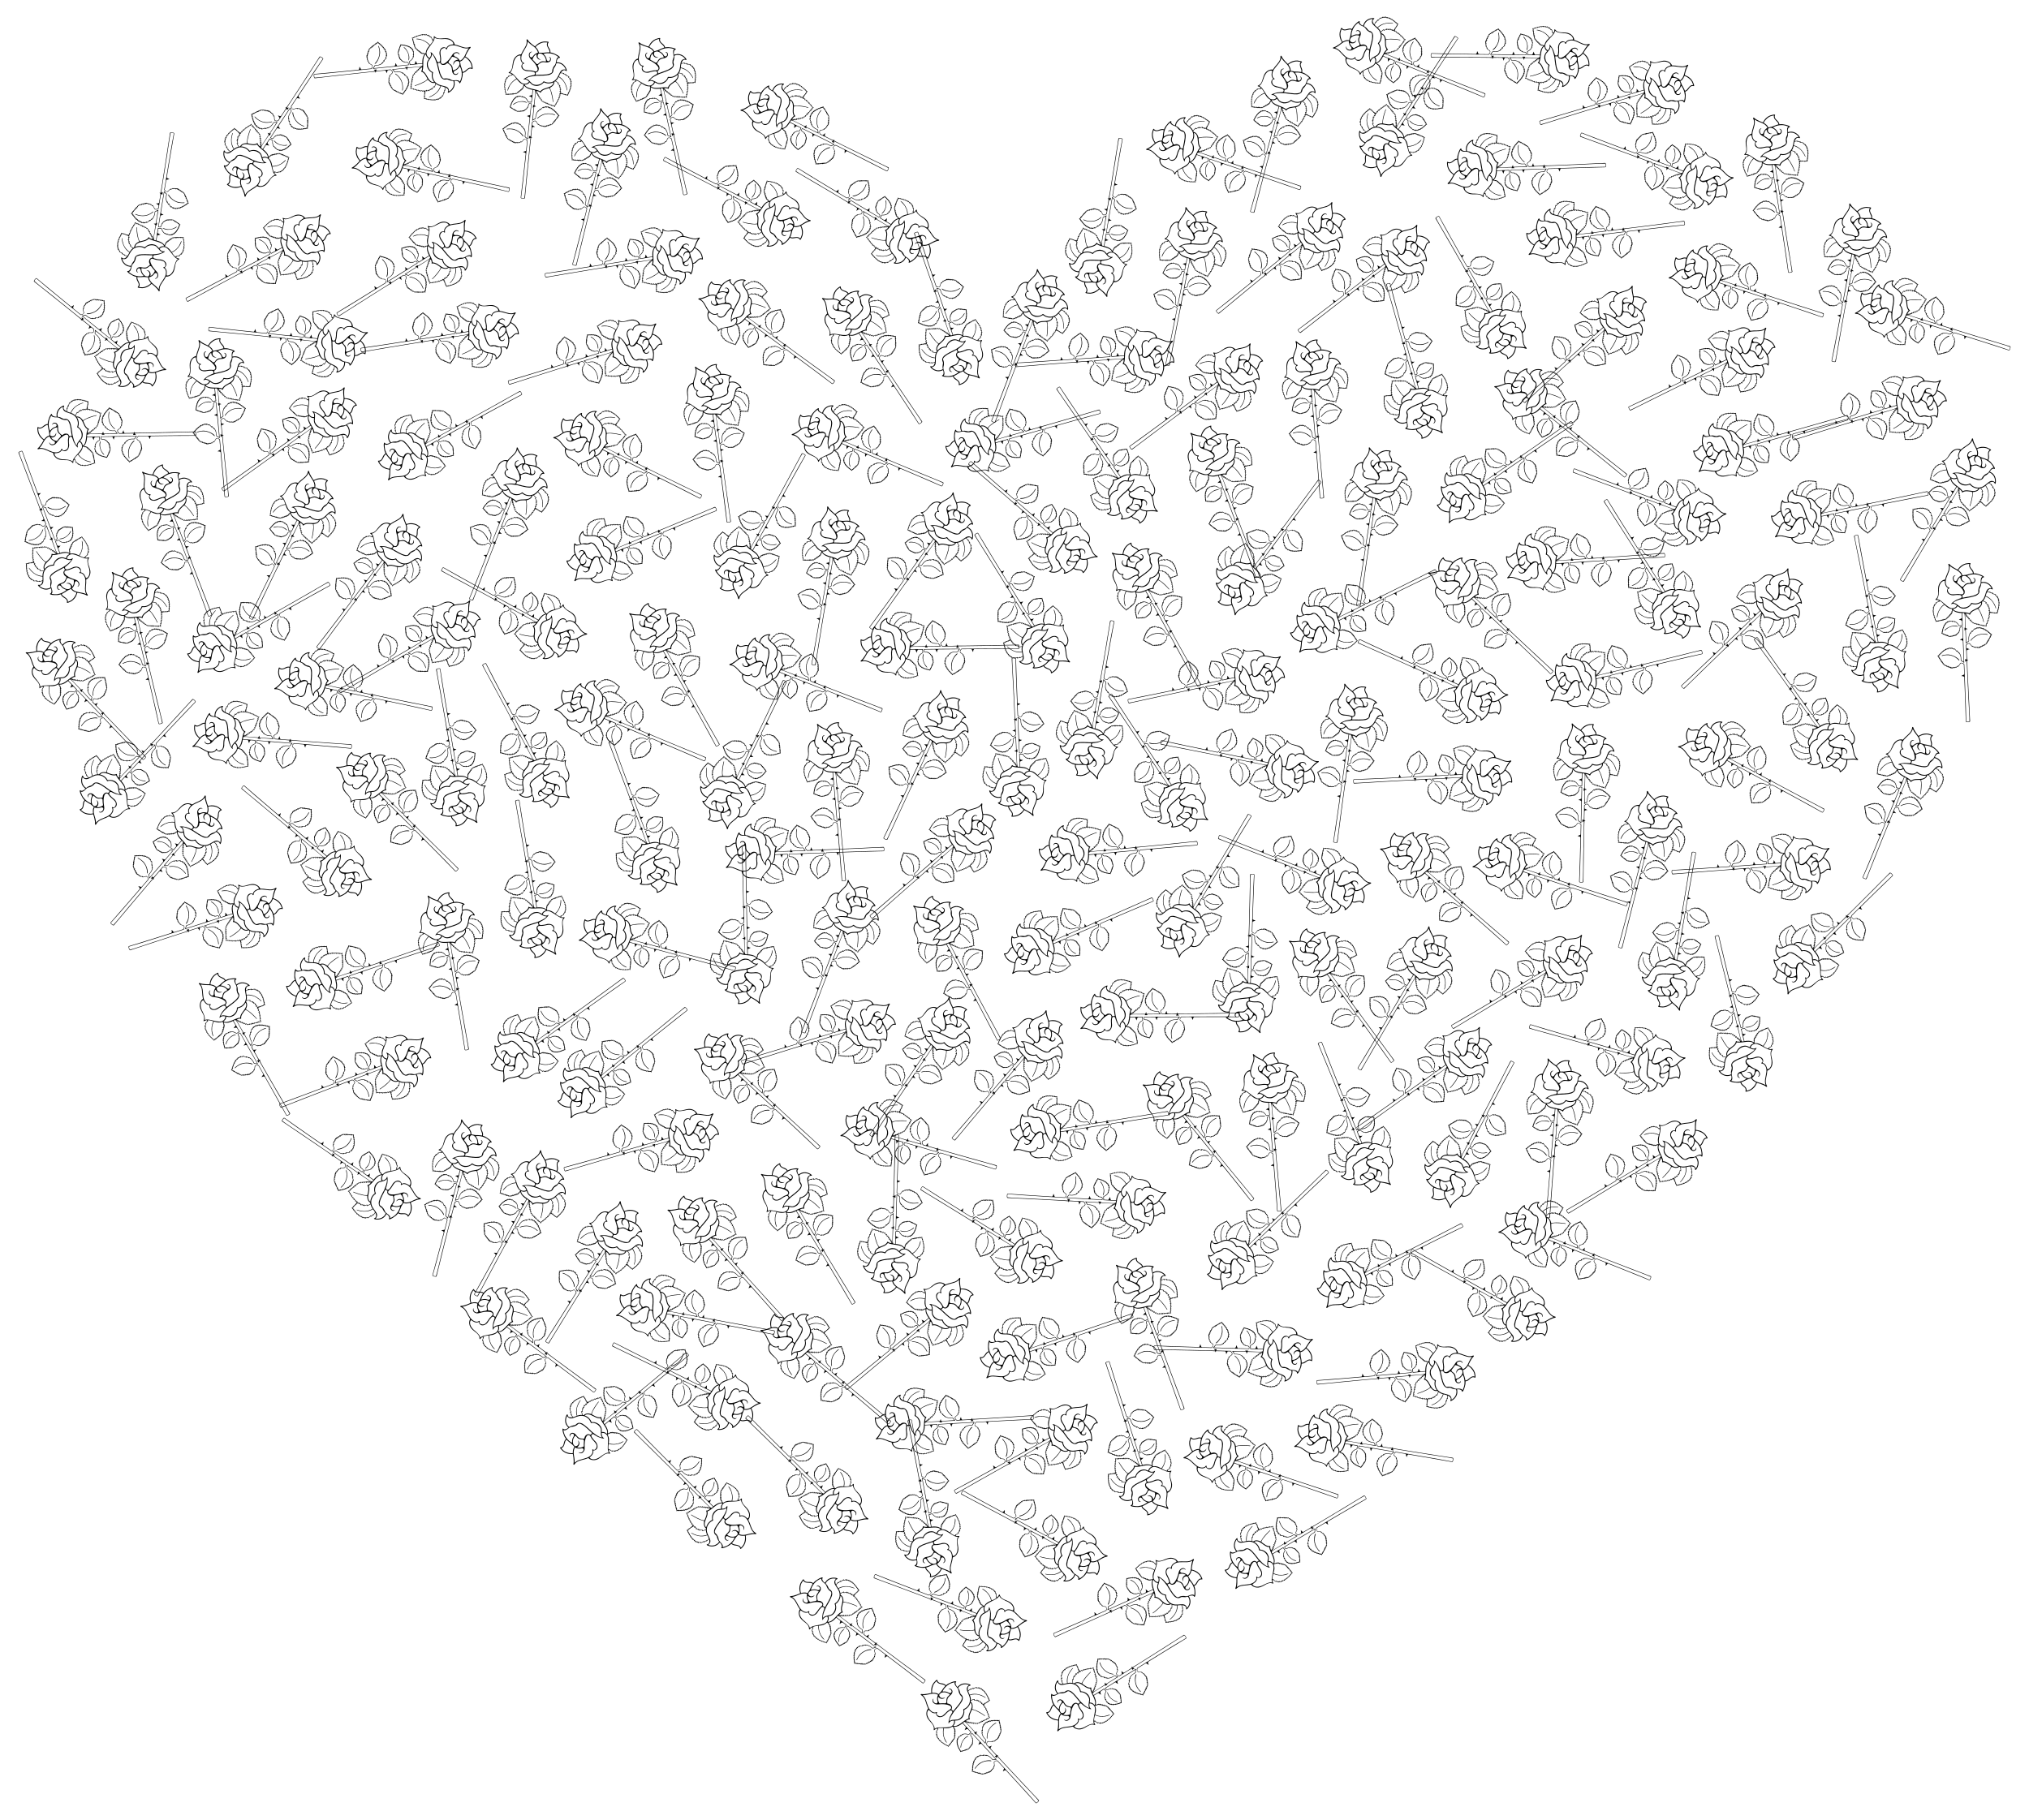 <?xml version="1.0" encoding="UTF-8"?>
<!DOCTYPE svg  PUBLIC '-//W3C//DTD SVG 1.1//EN'  'http://www.w3.org/Graphics/SVG/1.1/DTD/svg11.dtd'>
<svg enable-background="new 0 0 1816.472 1629.525" version="1.1" viewBox="0 0 1816.5 1629.5" xml:space="preserve" xmlns="http://www.w3.org/2000/svg" xmlns:xlink="http://www.w3.org/1999/xlink">
<symbol id="R" viewBox="-42.254 -100 84.507 200">
	<g fill="#050505">
		<path d="m42.091 47.975c0.05-0.013 0.1-0.013 0.163-0.025 0 1.275-0.813 2.788-0.813 2.788 0.225 0.025 0.363-0.238 0.575-0.2 0.025 0.863-0.513 1.6-0.9 2.326 0.325 0.075 0.638-0.05 0.963-0.063-0.438 0.8-1.163 1.363-1.775 2.013 0.175 0.1 0.375 0.163 0.588 0.163 0 0.075 0 0.163 0.013 0.238-0.3 0.275-0.6 0.575-0.988 0.725v0.25c0.163 0 0.338 0 0.513-0.013 0 0.063-0.013 0.138-0.013 0.2 0 0-0.463 0.45-2.588 1.713 0 0.063 0.012 0.188 0.012 0.238 0.2 0.125 0.413 0.25 0.6 0.4-0.963 0.8-3.088 1.438-4.313 1.713 0.012 0.238 0.2 0.35 0.413 0.425v0.225c-0.425 0.163-1.388 0.675-3.238 0.875 0.063 0.175 0.125 0.35 0.188 0.525-0.388 0.038-0.775 0.113-1.163 0.213-0.488 0.138-3.201 0.125-3.201 0.125 0.188 0.475 0.988 1.788 2.163 2.776 2.501 1.875 3.788 0.075 4.714-0.025 0.138 0.05 0.3 0.113 0.388 0.25 0.125 1.188-1.538 4.263-3.451 6.101-4.551 4.451-9.377 3.338-10.44 3.401-0.025 0.025-0.063 0.063-0.075 0.088-0.113 1.713 0.513 5.001 2.388 5.651 0.388 0.163 0.863 0.063 1.225 0.3 0.588 1.838-8.852 5.264-10.928 5.201-0.288 0.025-1.588 0.138-1.813 0.2 0.288 5.264-6.339 6.864-3.676 12.053 0.1 0.225 0.275 0.438 0.238 0.688-0.438 0.5-4.076 0.363-6.001 0.038-7.327-1.688-10.215-7.039-10.54-7.339-0.125-0.025-7.739 4.051-10.115 7.377-0.5 0.625-1.05 0.413-1.25 0.188-0.175-0.138-0.125-0.375-0.1-0.563 1.65-5.451-0.95-9.352-3.438-14.778-1.65-3.863-1.263-4.138-1.738-4.113-3.038-0.038-8.464-3.663-8.827-10.665-0.538-2.388 0.863-9.715-3.013-12.865-2.888-2.238 0.7-0.95 3.526-2.351-0.013-0.188-0.588-0.3-0.9-0.625 0.2-0.113 0.4-0.225 0.563-0.388-0.463-0.275-2.813-0.675-4.351-1.738 0-0.013 0.013-0.05 0.013-0.063 0.2-0.2 0.463-0.325 0.625-0.563-0.675-0.45-2.351-1.338-2.776-1.988 0.25-0.025 0.538 0.05 0.738-0.15-0.475-0.225-0.925-0.55-1.2-1.013 0.2-0.025 0.4-0.038 0.6-0.113-0.05-0.45-1.488-1.375-1.638-2.125 0.275 0.05 0.55 0.163 0.85 0.138 0.038-0.313-0.2-0.525-0.338-0.775-0.313-0.525-0.45-1.125-0.55-1.725 0.213 0.113 0.388 0.325 0.638 0.35-0.013-0.1 0-0.225-0.075-0.313-0.775-1.313-0.638-1.838-0.813-2.613 0.188 0.125 0.363 0.263 0.538 0.4 0.088-0.238-0.05-0.475-0.125-0.688-0.15-0.413-0.25-0.85-0.2-1.288 0.213 0.038 0.5 0.175 0.65-0.05-0.3-0.675-0.45-1.425-0.413-2.176 0.188 0.05 0.375 0.088 0.575 0.1-0.063-0.625-0.125-0.588-0.075-1.738 0.15 0.05 0.3 0.075 0.45 0.075-0.163-0.638-0.175-1.3-0.138-1.963 0.2 0.1 0.375 0.25 0.613 0.25 0-0.013-0.05-0.75-0.063-1.563 0.138 0 0.275 0.012 0.425 0.025 0.013-0.588-0.063-1.175 0.05-1.75 0.15 0.063 0.288 0.125 0.438 0.2 0.138-0.475-0.063-1.013 0.225-1.438 0.1-0.075 0.238-0.025 0.363-0.038-0.138-0.438-0.188-0.888-0.25-1.338 1.188-0.05 1.513 0.563 1.925 0.575 0.088-0.15 0.125-0.45 0.363-0.4 0.475-0.088 0.725 0.513 1.188 0.463v-0.475c0.5 0.163 0.938 0.438 1.363 0.713 0.263-0.125 0.425-0.363 1.488 0.25 0.125-0.063 0.225-0.175 0.363-0.2 0.438 0.05 0.825 0.275 1.225 0.45 0.15-0.075 0.163-0.25 0.163-0.4 0.45 0.038 0.813 0.363 1.138 0.65 0.113-0.063 0.2-0.175 0.288-0.275 0.788 0.1 1.363 0.863 1.75 0.825v-0.45c0.675 0.025 1.238 0.513 1.688 0.975 0.1-0.138 0.2-0.288 0.288-0.438 0.85 0.288 1.1 1.075 1.488 1.675 0.163-0.15 0.313-0.325 0.438-0.5 0.475 0.488 0.663 1.163 0.888 1.788 0.225-0.138 0.325-0.375 0.388-0.613 0.063 0.012 0.125 0.025 0.188 0.05 0.4 0.575 0.513 1.275 0.775 1.9 0.15-0.2 0.238-0.438 0.338-0.675 0.4 0.338 0.813 1.363 0.913 1.9 0.2-0.163 0.3-0.413 0.425-0.625 0.463 1.013 0.063-0.15 0.738 1.75 0.2-0.163 0.313-0.388 0.375-0.625 0.488 0.413 0.388 1.45 0.725 1.638 0.088-0.075 0.175-0.163 0.275-0.238 0.263 0.463 0.263 1.025 0.25 1.538 0.1 0.025 0.2 0.038 0.3 0.063 0.063 0.263 0.138 1.988 0.138 2.1 0.05 0.125 0.188 0.05 0.288 0.038 0.188-0.1 0.3 0.15 0.488 0.175 2.576-3.076 8.677-3.838 10.477-3.826 0.2-0.175 0.175 0.475 0.163-6.414 0.075-0.325-2.388-0.975-3.838-1.938 0.55-0.313 2.513 0.05 3.826-1.738 0.025-0.163 0.013-4.964 0.013-5.089 0.1-0.363-0.875-0.088-1.813-0.275l-1.788-0.175c-0.213 0.088-0.3 0.325-0.4 0.513-2.05 4.088-5.201 5.064-5.801 5.351-0.025-0.138-0.063-0.275-0.088-0.4-2.213 1.075-2.213 0.688-2.638 0.863 0.063-0.188 0.1-0.375 0.075-0.575-1.113 0.425-2.338 0.825-3.526 0.825 0.013-0.238 0.15-0.438 0.175-0.675-1.475 0-2.226 0.063-2.676-0.075 0.075-0.1 0.15-0.188 0.225-0.288-0.188-0.138-0.913-0.2-1.038-0.213 0.075-0.138 0.163-0.25 0.263-0.363 0-0.075 0.013-0.15 0.013-0.213-0.413-0.063-1.488-0.163-1.95-0.538 0.225-0.113 0.475-0.2 0.625-0.425-0.65-0.225-1.213-0.638-1.625-1.175 0.138-0.05 0.275-0.1 0.413-0.163-0.675-0.475-1.038-0.563-1.588-1.425 0.088-0.05 0.175-0.1 0.263-0.163-0.225-0.363-0.675-0.563-0.75-1.013 0.113-0.075 0.225-0.138 0.325-0.213-0.413-0.425-0.9-0.813-1.175-1.363 0.65-0.488 0.188-0.2-0.238-1.138-0.025-0.163 0.063-0.3 0.075-0.45-0.238-0.388-0.663-0.713-0.7-1.188 0.125-0.025 0.263-0.05 0.388-0.088-0.475-0.95-0.713-0.738-0.413-1.263-0.188-0.325-0.425-0.625-0.563-0.988 0.013-0.138 0.15-0.238 0.213-0.363-0.45-0.9-0.338-0.838-0.338-1.25-0.188-0.188-0.363-0.388-0.525-0.6 0.525-0.55 1.2-0.438 1.413-0.463 0.15-0.15 0.113-0.4 0.238-0.575 0.238-0.138 0.513-0.15 0.775-0.15v-0.363c0.325-0.1 0.663-0.138 1-0.138 0.238-0.1 0.388-0.338 0.638-0.413 0.225-0.138 0.55-0.05 0.713-0.288 0.275-0.338 0.75-0.313 1.125-0.475-0.05-0.088-0.088-0.188-0.138-0.275 0.325-0.15 0.688-0.15 1.038-0.138 0.038-0.088 0.075-0.188 0.113-0.275 1.063-0.288-0.025-0.15 1.413-0.213-0.013-0.138-0.05-0.275-0.1-0.4 1.763-0.3 1.063-0.1 1.525-0.138 0.075-0.138 0.075-0.288 0.075-0.438 1.25-0.012 1.125 0.35 1.7 0.388 0.013-0.163 0.025-0.313 0.063-0.475 0.538 0.05 0.888 0.5 1.363 0.675 0.025-0.188 0-0.388 0-0.575 0.488 0.163 0.913 0.463 1.288 0.813 0.113-0.15 0.125-0.325 0.138-0.5 0.263 0.113 0.525 0.213 0.763 0.375 0.188 0.113 0.338 0.313 0.588 0.288 0-0.138 0-0.275-0.013-0.413 0.438 0.2 0.838 0.45 1.225 0.738 0.075-0.175 0.063-0.363 0.075-0.563 0.375 0.213 0.713 0.488 1.013 0.8 0.113-0.088 0.225-0.188 0.313-0.288 1.675 1.638 0.988 0.713 1.95 2.163 0.113-0.075 0.225-0.138 0.338-0.2 0.425 0.313 0.613 0.813 0.875 1.263 0.138-0.025 0.288-0.063 0.425-0.1 0.413 0.538 0.513 1.225 0.663 1.863h0.45c0.875 1.363 0.688 3.788 0.8 4.313 0.425 1.213 1.713 1.438 2.426 1.113 0.5-0.2 0.388 1.1 0.375-13.928 0.125-0.613-2.988-1.15-3.676-2.1 2.188 0.083 3.713-1.167 3.663-1.68-0.013-27.218 0.025-25.768-0.038-26.043-0.263 0.05-2.876 1.85-2.951 2.013-0.038 0.163 0.888 6.489-2.501 10.352-0.063-0.125-0.113-0.238-0.163-0.363-0.05 0.012-0.15 0.038-0.2 0.038-0.313 0.538-1.55 2.626-2.176 2.651 0-0.163 0-0.325-0.013-0.5-0.05-0.113-0.163-0.1-0.263-0.075-0.313 0.425-2.301 3.238-3.213 3.376-0.025-0.25 0.038-0.525-0.088-0.763-0.263-0.05-0.438 0.188-0.625 0.338-0.688 0.55-1.388 1.1-2.188 1.463 0.05-0.238 0.1-0.463 0.088-0.7-0.425 0.275-0.85 0.538-1.3 0.763-0.038-0.263 0.075-0.55-0.05-0.8-2.638 1.213-0.788 0.375-2.376 0.963 0.1-0.3 0.275-0.563 0.425-0.838l-0.163-0.163c-0.738 0.288-1.575 0.263-2.326 0 0.188-0.163 0.388-0.3 0.575-0.463-0.15-0.05-0.3-0.088-0.463-0.063-1.225 0.225-2.125-0.163-2.363-0.213-0.013-0.025-0.025-0.063-0.038-0.075 0.138-0.125 0.313-0.238 0.438-0.375-0.3-0.15-0.638-0.038-0.963-0.1-0.275-0.038-0.525-0.163-0.8-0.25v-0.213c0.813-0.938-0.663-0.063-1.938-0.975 0.113-0.15 0.25-0.288 0.375-0.425-0.483-0.237-1.071-0.287-1.508-0.637-0.05-0.163 0.125-0.275 0.213-0.388-0.588-0.2-1.238-0.3-1.75-0.688 0-0.012 0.013-0.05 0.013-0.063 0.163-0.138 0.325-0.263 0.463-0.413-0.488-0.163-0.963-0.325-1.413-0.575 0.025-0.15 0.075-0.288 0.113-0.438-0.538-0.138-1.025-0.388-1.475-0.713 0.125-0.113 0.288-0.238 0.213-0.438-0.425-0.175-0.863-0.388-1.138-0.775 0.063-0.075 0.138-0.138 0.2-0.213-0.425-0.138-0.875-0.213-1.3-0.338 0.163-0.713 0.813-1.138 1.313-1.613-0.1-0.163-0.325-0.3-0.288-0.513 0.188-0.4 0.613-0.588 0.938-0.85-0.1-0.1-0.213-0.2-0.325-0.275 0-0.05-0.013-0.1-0.013-0.163 0.875-0.8 1.038-0.9 1.038-0.9 0.063-0.325-0.163-0.388 0.813-1.375 0.138-0.1-0.038-0.275 0.025-0.4 0.175-0.425 0.55-0.713 0.863-1.038-0.1-0.125-0.2-0.238-0.288-0.375 0.263-0.338 0.625-0.6 1.013-0.788-0.025-0.15-0.088-0.3-0.075-0.463 0.388-0.463 0.863-0.85 1.4-1.138-0.138-0.125-0.288-0.25-0.45-0.363 0.363-0.538 0.9-0.963 1.525-1.163-0.013-0.175-0.113-0.313-0.238-0.438 0.213-0.575 1.263-0.725 1.875-0.763 0.05-0.063 0.1-0.138 0.15-0.213-0.075-0.163-0.15-0.325-0.225-0.488 0.575-0.238 1.2-0.188 1.8-0.163 0.025-0.038 0.063-0.125 0.088-0.163-0.15-0.188-0.313-0.388-0.35-0.625 1.763-0.063 1.775 0.075 2.038-0.075-0.125-0.163-0.363-0.3-0.363-0.525 1.138-0.188 1.963-0.088 1.963-0.088 0.038-0.238-0.238-0.375-0.375-0.538 0.8-0.338 1.175-0.113 1.813-0.125 0-0.275-0.238-0.425-0.4-0.613 0.6-0.238 1.6 0.113 1.725 0.138 0-0.175-0.038-0.35-0.1-0.525 0.463-0.25 1.213 0.55 1.65 0.125 0.65 0.05 1.5 0.663 2 0.65v-0.45c0.625-0.05 1.425 0.613 1.863 0.713 0.075-0.15 0.113-0.463 0.35-0.4 0.675 0.213 1.525 1.213 1.863 1.475h0.188c0.05-0.113 0.1-0.225 0.138-0.338 2.301 0.25 3.051 5.414 5.689 4.188 0.438-0.163 2.1-1.325 2.05-1.738 0-13.466 0.213-12.39-0.613-12.69-0.675-0.275-2.901-1.163-3.063-1.575 1.175-0.063 2.538-0.163 3.601-1.363 0.188-1.15-0.288-49.024-0.288-49.149-0.013-6.939-0.563-7.427 1.05-7.664 1.438-0.225 3.713-0.238 4.276 0.65 0.088 0.125-0.95 76.268-0.375 76.705 0.4 0.1 0.825 0.063 1.225 0.088-0.213 0.313-0.025 0.2-1.175 0.75-0.475 0.25-0.3 11.653-0.275 11.778 0.425 0.613 1.875 1.4 3.438 1.313 0 0.075-0.013 0.15-0.013 0.225l-3.301 1.5c-0.238 0.088-0.2 0.025-0.188 3.651-0.038 0.325 1.638 1.538 2.025 1.7 2.626 1.421 3.677-4.018 5.802-4.13 0.05 0.138 0.1 0.263 0.163 0.388 0.45-0.225 1.113-1.175 2.113-1.613 0.1 0.175 0.2 0.35 0.288 0.525 0.888-0.513 1.5-0.875 1.863-0.688-0.013 0.088-0.088 0.188-0.038 0.263 0.063 0.325 0.5-0.1 1.875-0.513 0.188-0.05 0.263 0.25 0.45 0.175 0.425-0.175 0.863-0.325 1.325-0.375-0.05 0.15-0.075 0.3-0.088 0.45 0.976 0.012 0.176-0.063 1.676-0.063-0.075 0.213-0.225 0.388-0.375 0.538 0.175 0.375 0.913-0.238 1.775 0.275-0.138 0.175-0.275 0.338-0.388 0.525 0.625 0.075 1.013-0.25 2.075 0.138-0.1 0.138-0.213 0.263-0.338 0.375 0 0.088 0 0.163 0.013 0.25 0.125-0.012 1.525-0.25 1.913 0.025 0 0.225-0.213 0.35-0.325 0.525 0.025 0.038 0.063 0.125 0.088 0.163 1.563-0.038 1.2 0 1.838 0.2-0.138 0.188-0.275 0.4-0.275 0.65 0.85 0.05 1.363 0.113 1.975 0.638 0.1 0.213-0.225 0.363-0.175 0.563 0.525 0.313 0.775 0.225 1.5 1.175-0.125 0.113-0.4 0.188-0.35 0.4 0.288 0.275 0.7 0.363 1.288 1.1 0.05 0.15-0.05 0.3-0.05 0.45 0.375 0.213 0.713 0.475 1.013 0.775-0.1 0.125-0.2 0.263-0.3 0.388 1.038 1.1 0.925 0.938 0.813 1.413 0.288 0.2 0.988 0.825 0.813 1.35 0.388 0.3 0.788 0.588 1.125 0.95-0.012 0.063-0.025 0.138-0.038 0.2-0.113 0.063-0.238 0.125-0.35 0.188 0.3 0.288 0.713 0.463 0.938 0.825 0.138 0.225-0.138 0.413-0.225 0.6 0.5 0.525 1.1 0.85 1.275 1.6-0.413 0.125-0.825 0.288-1.263 0.288 0.05 0.125 0.1 0.263 0.15 0.388-1.063 0.85-1.025 0.413-1.15 0.85 0.063 0.088 0.313 0.175 0.175 0.3-0.413 0.313-0.9 0.538-1.413 0.65 0.038 0.163 0.088 0.313 0.113 0.463-0.438 0.225-0.9 0.375-1.363 0.538 0.113 0.2 0.288 0.338 0.488 0.438-0.475 0.45-1.15 0.525-1.75 0.725 0.063 0.125 0.188 0.25 0.15 0.4-0.488 0.388-1.313 0.513-1.438 0.575-0.025 0.238 0.288 0.313 0.263 0.538-0.713 0.45-2.025 0.463-2.075 0.5-0.113 0.25 0.225 0.363 0.188 0.613-0.975 0.525-1.425 0.163-1.888 0.375 0.2 0.15 0.413 0.275 0.638 0.388-1.225 0.625-2.813 0.313-2.888 0.35 0.163 0.15 0.325 0.3 0.5 0.425 0 0.025 0.013 0.075 0.013 0.1-0.488 0.025-0.8 0.238-1.638 0.125-0.263-0.063-0.525-0.125-0.8-0.113 0.05 0.563 0.113 0.188 0.35 0.925-1.088-0.388-0.513-0.025-2.363-0.963-0.138 0.238-0.025 0.538-0.05 0.8-0.438-0.2-0.838-0.438-1.213-0.738-0.025 0.05-0.075 0.138-0.1 0.188 0.05 0.163 0.113 0.325 0.163 0.488-1.213-0.438-2.263-1.6-2.826-1.863-0.125 0.25-0.138 0.538-0.138 0.813-0.075-0.012-0.163-0.012-0.238-0.025-0.975-0.663-2.388-2.413-2.926-3.288-0.088-0.012-0.188-0.025-0.275-0.038-0.063 0.2-0.05 0.413-0.075 0.625-0.95-0.5-2.013-2.588-2.288-2.851-0.075 0.15-0.125 0.3-0.213 0.438-0.313-0.288-1.425-2.025-2.05-4.101-0.926-3.089-0.463-5.452-0.463-6.29-0.563-0.463-2.201-1.463-2.951-2.088-0.2 0.388-0.113 16.241-0.1 16.366 0.738 0.5 2.176 0.45 2.301 0.463-0.263 0.663-2.351 1.038-2.326 1.438-0.075 19.555-0.25 17.579 0.363 18.029 0.138-0.538-0.138-1.113 0.088-2.288 0.175 0.1 0.325 0.225 0.475 0.363 0.088-0.1 0.2-0.213 0.175-0.363-0.013-0.725 0.25-1.463 0.338-1.85 0.263 0.225 0.413 0.538 0.575 0.838 0.388-0.375 0.325-2.05 0.975-2.351 0.05 0.3 0.188 0.575 0.363 0.825 0.238-0.275 0.238-0.65 0.3-0.975 0.15-0.55 0.338-1.1 0.6-1.613 0.075 0.012 0.138 0.025 0.213 0.05 0.1 0.25 0.225 0.488 0.413 0.688 0.05-0.038 0.138-0.125 0.175-0.163 0.088-0.875 0.288-1.763 0.713-2.538 0.188 0.263 0.35 0.538 0.538 0.8 0.525-0.088 0.35-1.85 1.125-2.388 0.163 0.238 0.35 0.475 0.613 0.613 0.175-0.413 0.713-2.125 1.65-2.388 0.088 0.238 0.213 0.45 0.413 0.613 0.825-1.15 1.625-1.55 1.988-1.563 0.025 1.75 0.988-0.575 2.15-0.663 0.113 0.138 0.188 0.313 0.3 0.463 0.388-0.45 0.838-0.838 1.338-1.138 0.2 0.138 0.238 0.4 0.338 0.6 0.525-0.375 1.088-0.738 1.725-0.85 0.025 0.138 0.063 0.275 0.1 0.4 0.538-0.363 1.1-0.838 1.788-0.825 0.038 0.125 0.075 0.238 0.125 0.35 0.575-0.45 1.1-1 1.813-1.225 0.025 0.25-0.038 0.513 0.063 0.75 0.7-0.4 1.075-1.088 1.65-1.025 0.238 0.188 0.075 0.525 0.2 0.763 1.313-1.075 2.626-1.563 2.513-1.038-0.038 0.575-0.2 1.138-0.175 1.713 0.038 0.038 0.1 0.113 0.125 0.15 0.075-0.163 0.213-0.313 0.388-0.388 0.063 0.313 0.25 1.6 0.288 1.925 0.263 0.063 0.425-0.188 0.65-0.288 0.175 0.775 0.238 0.738 0.188 2.226 0.038 0.025 0.125 0.063 0.163 0.088 0.125-0.113 0.263-0.225 0.45-0.225 0 0.125 0.038 2.013 0.088 2.138 0.275-0.138 0.488-0.45 0.825-0.4 0.088 1.938-0.013 1.938-0.125 2.326 0.05 0.063 0.1 0.113 0.163 0.163 0.163-0.088 0.338-0.175 0.513-0.238 0.025 0.388 0.163 0.775 0.138 1.163 0.013 0.563-0.263 0.763 0.013 1.163 0.2-0.138 0.413-0.275 0.613-0.425 0.1 0.25 0.188 0.538 0.05 0.788 0.225 0.338-0.275 1.888-0.325 2.301 0.538 0.1 0.425-0.3 0.925-0.125 0.038 0.65-0.063 1.313-0.288 1.925-0.1 0.25-0.225 0.538-0.1 0.8 0.238-0.2 0.438-0.438 0.6-0.688 0.05 0 0.1 0 0.15-0.013 0 0.375-0.012 0.75 0 1.138 0.513-0.038 0.513-0.4 1.275-0.6 0.025 0.138 0 0.288 0.1 0.388 0.625 0 0.888-0.638 1.663-0.213 1.325-0.65 1.013-0.338 1.525-0.263 0.425-0.2 0.163-0.225 1.325-0.663 0.025 0.175 0.063 0.35 0.075 0.525 0.688-0.388 0.875-0.65 1.213-0.55 0.138 0.125 0.213 0.3 0.325 0.45 0.563-0.3 1.15-0.688 1.825-0.638 0.038 0.45-0.05 0.9-0.2 1.313 0.113 0.038 0.238 0.038 0.363 0.038 0.325 1.063 0.138 0.625 0.213 1.5 0.15-0.075 0.3-0.15 0.475-0.175-0.013 0.288 0.05 0.563 0.075 0.85 0.025 0.313-0.15 0.625-0.013 0.913 0.125-0.025 0.25-0.063 0.375-0.1 0 0.338-0.063 1.375-0.075 1.55 0.038 0.025 0.125 0.063 0.163 0.088l0.45-0.3c0.113 1.4-0.1 1.525-0.138 2 0.15-0.025 0.288-0.075 0.438-0.063 0.113 1.363-0.075 1.088-0.063 1.663 0.213 0 0.413-0.05 0.625-0.088-0.088 0.525-0.038 1.063-0.238 1.563-0.063 0.263-0.25 0.5-0.2 0.775 0.175 0.038 0.35-0.05 0.5-0.138 0.288 0.563-0.05 1.113-0.275 1.938 0.158-0.1 0.271-0.2 0.371-0.3zm-20.38 26.231c1.663 0.588 6.176-0.875 7.014-1.875 2.063-1.2 4.138-4.451 4.088-5.064-9.602 0.988-5.501-11.078-14.153-16.566-0.35-0.213-2.038-1.213-2.451-1.15-0.325-0.15-0.688-0.263-1.05-0.275 0.075-0.025 0.15-0.038 0.238-0.063-0.538 0.013-1.025-0.3-1.575-0.263-0.663-0.288-3.576-0.45-6.527 0.675-0.388 0.15-0.438 0.05-0.763-0.2-2.626-5.639-12.04-6.764-14.791-3.388l-4.414 3.488c-0.35 0.088-1.375 0.775-2.326 0.863-0.3 0.075-0.613 0-0.913 0.088 0.613 2.538 12.678 5.539 16.191 5.576 0.463 0.138 5.076 0.75 5.176 0.738 0.313 0.113 0.663 0.038 1 0.088-0.063 0.025-0.113 0.05-0.163 0.075 0.125 0.025 4.689 0.763 4.689 1.05 0.25 0 0.513 0.013 0.763 0.05-0.088 0.013-0.175 0.038-0.263 0.05 1.638 0.263 3.826 1.313 5.339 3.376 0.138 0.413 0.838 1.525 0.713 3.076-0.425 2.751 0.75 2.801 2.226 6.602-0.013 0.275 0.125 0.513 0.175 0.775 0.352 1.912 0.152 2.475 1.777 2.274zm-9.777 11.316c0.025-0.025 1.55-0.163 1.763-0.238 3.776-0.213 8.214-3.063 8.339-3.126-0.075-0.288-0.363-0.388-0.613-0.5-0.338-0.338-0.5-0.288-1.113-1.4l-0.563-2.351c-0.025-0.813-0.075-4.464-0.538-5.214-0.363-1.575-2.113-2.363-2.913-6.514-0.65-3.226 1.413-4.326-3.688-6.451-0.338-0.113-0.663-0.288-1.025-0.338-0.3-0.15-0.625-0.238-0.95-0.313 0.038 0 0.088-0.013 0.125-0.013-0.263-0.038-0.525-0.175-0.8-0.138 0.05-0.038 0.113-0.075 0.175-0.1-0.275 0.013-3.876-0.863-4.539-0.813-0.8-0.2-2.451-0.463-3.013-0.438-0.088-0.038-1.2-0.2-1.388-0.175-0.463-0.15-2.351-0.388-2.488-0.363-0.4-0.075-0.813-0.038-1.188-0.175-0.775-0.05-1.513-0.213-1.513-0.213-0.088 2.626-0.275 2.125-0.175 3.038 0.088 0.2 0.275 0.363 0.5 0.35 1 0.238 1.8 1 2.313 1.863 1.175 4.176-0.788 5.451-1.338 6.564-0.075 0.075-0.15 0.138-0.213 0.225-0.063 0.338 2.888 3.938 5.064 4.614 4.251 1.175 7.439-0.863 10.29 2.588 1.7 3.951-1.125 5.239-1.95 5.114-0.05-0.075-0.1-0.15-0.138-0.225 0.2-0.1 0.425-0.163 0.588-0.313 0.15-0.038 0.75-0.438 1.038-1.688 0.188-2.926-1.888-3.576-2.763-3.188-2.776 1.138-0.263 3.676-6.426 8.339 1.063 0.675 4.601 1.538 5.464 1.438 0.25 0.113 0.513 0.038 0.775 0.088 0.113 0.063 0.225 0.038 0.35 0.05 0.851 0.016 1.701-9e-3 2.551 0.016zm-17.316-5.439c0.013 0.038 0.013 0.088 0.025 0.125 0.513-3.001 3.813-4.589 5.814-3.751-2.488 0.125-4.589 2.376-4.464 3.651-0.038-0.012-0.063-0.025-0.1-0.038-0.375 1.863 0.8 3.788 1.363 3.763 0.175 0.088 0.4 0.063 0.6 0.05-0.025 0.038-0.063 0.075-0.1 0.113 0.175 0.013 1.413 0.05 1.563-0.013 1.588 0.55 7.677-3.338 7.739-9.152-0.475-0.125-3.626-0.038-3.826-0.088-0.175-0.113-1.438-0.363-1.563-0.375-3.663-1.625-3.463-4.101-5.376-3.963-1.425-0.063-1.138 1.038-6.239 4.964-0.575 0.663 1.4 5.889 4.213 7.327 0.025-0.038 0.05-0.075 0.088-0.125 0.05-2.101-0.125-0.25 0.263-2.488zm9.114 18.554c0.45 0.1 2.263 0.238 2.576-0.013 0.025-0.138-0.075-0.263-0.125-0.388-1.75-4.364 4.539-7.939 4.038-11.415-0.175-0.25-0.5-0.125-0.75-0.175-0.363-0.088-1.963-0.025-4.051-0.613-6.039-1.563-2.863-0.413-8.214-1.213-0.075 0.025-0.15 0.075-0.213 0.113-0.075 0.125-0.138 0.263-0.175 0.4-0.338 1.275-1.063 2.351-1.2 2.638-0.113 0.113-0.225 0.225-0.313 0.35-1.238 1.775-2.901 2.863-3.076 3.063-0.337 0.952 5.989 7.328 11.503 7.253zm-27.969-19.442c0.313 2.713 2.851 7.089 4.576 11.465 1.5 4.076 0.975 6.489 1.013 6.839 0.4-0.125 0.6-0.538 0.938-0.775 4.701-4.238 11.065-5.176 13.541-11.703 0.063-0.288 0.063-0.375-0.775-0.613-0.525-0.3-2.538-1.213-4.013-3.263-1.075-1.388-1.425-2.988-2.338-3.076-0.25-0.175-0.875-0.225-1.3 0-1.55 0.188-2.288 3.976-1.05 5.376 0.375 1.025 1.638 1.288 1.763 1.338v0.325c-0.988 0.438-5.189-1.675-2.538-7.064 0.488-0.463 0.575-1.075 2.913-2.851 7.514-5.689 9.465-10.815 9.215-12.115-0.663-3.563-4.351-1.7-5.901-1.675-2.351 0.575-10.102-1.025-12.028 1.35-1.1 0.675-1.7 2.463-1.725 2.763-0.288 0.5-0.288 1.963 0.013 2.413 0.375 1.2 1.513 0.65 1.888 1.338 0.025 0.188 0.025 0.363 0 0.55-0.263 0.538-1.4 0.375-2.075 1.15-0.113 0.063-0.2 0.163-0.288 0.263-0.741 0.451-2.567 3.327-1.829 7.965zm6.802-37.133c-0.075 0-0.138 0-0.2 0.025h-0.338c0.013-1.75 0.013-1.55-0.075-1.813-0.163 0.125-0.338 0.263-0.488 0.413-0.15-0.638 0.2-0.85 0.113-2.075-0.175 0.088-0.35 0.175-0.538 0.25-0.125-0.375-0.038-0.763-0.088-1.15-0.038-0.063-0.088-0.125-0.125-0.188-0.225 0.15-0.413 0.35-0.638 0.513-0.1-0.438-0.125-0.888-0.275-1.325 0-0.113-0.038-0.225-0.063-0.338-0.05 0-0.163 0-0.213 0.013-0.1 0.113-0.213 0.213-0.338 0.3-0.1 0.012-0.2 0.012-0.3 0.025 0.013-0.338-0.3-1.413-0.4-1.738-0.338-0.1-0.35 0.35-0.888 0.463-0.163-0.613-0.225-1.25-0.463-1.838-0.325 0.113-0.525 0.438-0.875 0.488-0.2-1.138-0.288-1.225-0.45-1.838-0.463 0.113-0.313 0.388-0.775 0.538-0.038-0.075-0.088-0.15-0.113-0.225-0.063-0.588-0.4-1.363-0.838-1.7-0.188 0.225-0.375 0.438-0.575 0.65-0.388-0.513-0.475-1.025-1.088-1.15-0.088 0.213-0.15 0.45-0.288 0.65-0.025 0-0.075 0.012-0.088 0.012-0.188-0.075-0.263-0.338-0.5-0.363-0.15-0.188-0.35-0.313-0.525-0.475-0.075-0.125-0.238-0.125-0.363-0.138-0.013 0.325 0.013 0.663 0.075 0.975-0.713-0.425-0.688-1.025-1.388-1.15 0.1 0.25 0.213 0.5 0.288 0.763-0.063-0.013-0.175-0.025-0.225-0.025-0.463-0.413-0.913-0.838-1.463-1.125-0.025 0.013-0.075 0.038-0.1 0.05 0 0.25 0 0.513-0.013 0.763-0.388-0.175-0.888-0.975-1.575-1.038-0.563 0.813-0.45 0.213-1.45-0.35-0.225 0.188-0.138 0.5-0.175 0.75-0.438-0.238-0.775-0.613-1.2-0.875-0.2 0.15-0.213 0.438-0.338 0.638-0.275-0.188-1.5-1.025-1.8-0.925 0.05 0.125 0.275 0.938 0.3 1.325-0.225 0.1-0.475 0.113-0.688 0.238-0.05 0.575 0.125 1.375 0.113 1.425-0.225 0-0.463-0.05-0.675-0.15 0.063 1.075 0.188 0.838 0.2 1.425-0.175 0.063-0.363 0.1-0.55 0.138-0.1 0.388 0.15 0.75 0.225 1.125 0.075 0.163-0.113 0.238-0.225 0.3-0.213 0.038-0.425 0.025-0.638 0.038 0.113 0.525 0.225 1.038 0.438 1.525-0.225 0.15-0.475 0.238-0.738 0.25 0.038 0.125 0.325 1.25 0.338 1.588h-0.7c-0.075 0.863 0.663 1.588 0.538 2.075-0.225 0.1-0.475 0.038-0.713 0.088-0.275 0.4 0.8 1.588 0.638 1.925-0.225 0.1-0.475 0.075-0.725 0.088 0.038 0.688 1.013 1.825 1.075 2.301-0.238 0.05-0.475 0.113-0.7 0.213-0.038 0.313 0.663 1.125 0.8 1.288v0.263c-0.138 0.113-0.288 0.2-0.45 0.288 0 0.075 0.013 0.163 0.013 0.238 0.125 0.088 1.113 0.9 1.363 1.188-0.163 0.113-0.3 0.263-0.438 0.4 0.188 0.388 0.625 0.375 1.175 0.763-0.163 0.2-0.325 0.4-0.463 0.625 2.501 1.638 2.226 0.9 1.763 2.1 1.65 0.838 3.538 1.138 4.263 1.375-0.263 0.6-0.488 0.7-0.325 0.775 1.125 0.625 5.164-3.651 5.776-4.489-8.202-5.001-10.59-16.454-9.277-16.366 0.05 0.125 1.513 7.252 3.101 8.815 0.038 0.113 0.1 0.213 0.175 0.3 0.275 0.813 2.651 4.414 6.451 6.777 1.188-1.038 3.226-3.663 6.251-4.889 2.526-1.088 2.813-0.2 3.413-1.663 0.055-0.03 0.055-0.105 0.055-0.142zm-18.755 14.015c0 0.1 0 0.213 0.013 0.313 2.713 2.588 2.613 10.065 2.813 10.627-0.013 0.075-0.013 0.875 0.013 1.275 0.05 0.125 0.5 8.639 6.114 10.34 0.325 0.1 0.675 0.1 1.013 0.163 0.25-0.038 0.5-0.063 0.75-0.138 0.088-1.438-0.388-6.877 3.763-9.102-4.226-5.514 1.925-10.527 8.79-9.165 0.163 0.025 0.35 0.025 0.513-0.025 0.15 0.038 1.875 0.263 5.164-0.163 3.074-0.661 2.424-3.312 1.124-4.012 0 0-3.263-0.825-5.976-2-4.639-2.388-7.714-5.176-6.189-4.976 3.501 1.5 6.727-1.825 6.802-1.963-0.863-1.675-2.501-2.813-4.313-3.113-6.803-2.101-14.205 11.702-20.394 11.939zm37.184-55.012c1.95 1.4 0.5 0.413 1.025 4.764 0 0.15 0.163 2.513 1.75 5.389 0.063 0 0.125 0 0.188-0.012 0.088-0.1 0.163-0.2 0.25-0.3 0.013 0.012 1.213 2.038 1.85 2.851 0.213-0.2 0.363-0.438 0.538-0.663 0.163 0.163 2.326 3.338 2.988 3.551 0.125-0.25 0.275-0.538 0.575-0.6 0.125 0.113 1.6 1.363 1.963 1.463 0.05-0.2 0.138-0.4 0.238-0.575h0.2c0.275 0.225 0.488 0.513 0.763 0.725 0.088 0.025 0.188 0.025 0.275 0.025 0.013-0.2 0.038-0.413 0.138-0.588 0.025 0 1.338 0.713 1.688 0.888 0.088-0.238 0.175-0.475 0.163-0.738 0.45 0.075 1.538 0.338 1.588 0.35 0.225-0.075 0.025-0.163 0-0.9 0.3-0.012 0.588 0.013 0.875 0.1 0.513 0.163 1.088 0.063 1.3 0.1 0.025-0.013 0.088-0.05 0.125-0.075-0.013-0.263-0.138-0.55-0.013-0.813 0.375 0.1 1.575 0.075 1.738 0.063 0.025-0.025 0.075-0.063 0.1-0.075 0-0.313-0.213-0.575-0.2-0.9 1.713 0.025 1.788 0 1.913-0.075 0-0.113 0-0.225-0.013-0.338l-0.025 0.063c-0.125-0.188-0.2-0.4-0.263-0.613 0.65-0.05 0.975 0.075 1.588-0.225 0.025-0.238-0.05-0.475-0.063-0.713 0.138-0.063 0.288-0.063 0.438-0.075 0.4 0.075 0.763-0.1 1.125-0.25-0.163-0.275-0.275-0.588-0.163-0.9 0.388-0.012 0.838 0.088 1.138-0.238-0.025-0.2-0.025-0.413-0.013-0.613 0.4 0 0.788-0.138 1.175-0.213 0.075-0.3-0.238-0.475-0.275-0.763 0.263-0.012 0.525-0.088 0.75-0.2 0.2 0.025 0.363-0.088 0.513-0.2 0.025-0.25-0.063-0.488-0.075-0.725 0.063-0.05 0.113-0.1 0.175-0.163 0.338-0.012 0.675 0 1.013-0.088-0.088-0.475-1.238-1.213-1.375-1.3v-0.188c0.138-0.124 0.438-0.275 0.288-0.487-0.338-0.25-0.7-0.463-1.075-0.663v-0.225c0.213-0.088 0.363-0.163 0.575-0.35-0.7-0.538-0.788-0.363-1.138-0.838 0.125-0.175 0.238-0.375 0.188-0.6-0.663-0.625-1.163-0.625-1.513-0.95 0.238-0.125 0.5-0.225 0.738-0.363-0.75-0.75-1.35-0.763-1.775-1.25 0.275-0.025 0.563-0.012 0.838-0.012v-0.163c-0.45-0.225-0.913-0.438-1.413-0.525 0-0.088 0-0.175 0.013-0.275 0.963-0.125 0.775-0.488 0.663-0.363-0.4-0.325-0.85-0.563-1.338-0.725v-0.263c0.125-0.125 0.25-0.25 0.388-0.375l0.025 0.063c0-0.1 0.013-0.188 0.013-0.288-0.688-0.338-0.463-0.325-1.3-0.325 0-0.125-0.012-0.25 0.013-0.375 0.05-0.175 0.188-0.325 0.188-0.513-0.225-0.438-1.788-0.225-1.913-0.213-0.113-0.6 0.338-0.675 0-0.913-0.575-0.05-1.138 0.175-1.713 0.188-0.025-0.3 0.05-0.588 0.15-0.875-0.275-0.288-1.638 0.175-1.813 0.213-0.138-0.338 0.138-0.663 0.075-1-1.25 0-0.975 0.2-1.713 0.2-0.113-0.25-0.025-0.5 0.013-0.75-0.55-0.288-1.188 0.238-1.7 0.188 0.063-0.263 0.225-0.5 0.213-0.775-0.288-0.163-0.75 0.25-1.225 0.3 0-0.175 0-0.338 0.013-0.513-0.038-0.013-0.125-0.05-0.175-0.075-0.1 0.05-1.475 0.875-1.575 0.9 0.038-0.225 0.113-0.438 0.088-0.663-1.313 0.425-1.2 0.688-1.663 0.613-0.018-0.187 0.057-0.438-0.156-0.538-0.525 0.225-0.988 0.576-1.463 0.888-0.038 0-0.125-0.012-0.163-0.025-0.038-0.175-0.088-0.363-0.15-0.538-0.325 0.238-1.225 1-1.925 1.825-0.163-0.188-0.25-0.438-0.338-0.675-0.288 0.138-0.55 0.338-0.7 0.625-1.837 1.864-1.862 3.464-3.838 3.489-0.237-0.062-1.388-0.437-1.725-0.562-0.225-0.175-0.425-0.375-0.663-0.525-0.313-0.463-0.9-0.638-1.188-1.113-0.025-0.125 0.263-17.779 0.063-18.392-0.6 0.2-1.175 0.5-1.775 0.725-0.05-0.313-0.038-3.138-0.013-3.563 0.188 0.15 1.163 1.275 1.888 1.288 0-1.575 0.125-33.233 0.125-33.233 0.025 0.138 0.038 0.263 0.063 0.4l0.025-13.328c0.013-0.125 0.525-29.982 0.163-30.132-0.938-0.438-3.613-0.488-4.038 0.175-0.013 0.125 0.2 16.866 0.3 17.154-0.088 11.478 0.325 38.346 0.175 54.875-0.113 0.138-1.613 1.35-1.738 1.45-3.701 1.125-3.138-0.213-4.939-2.326-0.863-0.938-0.888-1.088-1.325-1.213-0.088 0.213-0.163 0.438-0.275 0.638-0.863-0.85-0.988-1.05-1.3-1.188-0.2-0.213-0.413-0.4-0.625-0.6-0.15 0.15-0.088 0.4-0.15 0.6-0.338 0.012-1-0.675-1.763-0.975-0.013 0.2 0.025 0.413-0.075 0.6-0.325 0.05-1.113-0.488-1.575-0.638-0.2 0.113 0.038 0.2 0.05 0.788-1.1-0.688-1.413-1.038-1.8-0.963 0.025 0.2 0.075 0.388 0.088 0.588-0.213-0.025-0.375-0.163-0.588-0.2-0.188-0.15-0.425-0.225-0.663-0.188-0.025 0.275 0.075 0.538 0.15 0.788-0.088 0.013-0.175 0.025-0.263 0.025-0.438-0.15-0.888-0.313-1.363-0.263-0.025 0.25 0.038 0.488 0.075 0.738-0.05 0.025-0.075 0.063-0.1 0.113-0.063 0-0.113-0.012-0.175-0.012-0.238-0.225-1.425-0.35-1.6-0.175 0.025 0.313 0.238 0.638 0.088 0.95-0.538-0.213-1.125-0.263-1.7-0.325-0.038 0.088-0.075 0.175-0.125 0.25l0.088-0.025c0.1 0.263 0.125 0.55 0.15 0.825-0.288 0-0.525-0.175-0.813-0.125-0.325-0.163-0.688-0.138-1.038-0.125-0.013 0.238 0.075 0.45 0.125 0.675 0.1 0.588-0.438-0.113-1.9 0.313 0 0.425 0.2 0.825 0.2 0.888-0.088 0.113-0.238 0.075-0.35 0.088-0.375 0.025-0.7 0.213-1.025 0.388 0.038 0.275 0.25 0.45 0.45 0.625-0.025 0.063-0.05 0.138-0.075 0.2-0.475 0.213-0.938 0.475-1.363 0.788 0.15 0.288 0.488 0.3 0.763 0.388 0 0.075 0 0.163 0.013 0.238-0.513 0.1-1.063 0.25-1.463 0.6 0.3 0.125 0.638 0.075 0.963 0.1-0.513 0.488-1.325 0.6-1.825 1.263 0.225 0.138 0.475 0.225 0.688 0.388-0.525 0.263-1.088 0.5-1.5 0.925-0.113 0.425 0.45 0.425 0 0.838-0.313 0.188-0.638 0.338-0.9 0.575 0.163 0.175 0.338 0.313 0.563 0.388-0.2 0.3-0.563 0.4-0.8 0.663-0.125 0.063-0.3 0.138-0.475 0.3 0.163 0.138 0.313 0.288 0.463 0.425-0.6 0.7-1.3 0.85-1.45 1.463 0.4 0.063 0.813 0.088 1.2 0.213 0.025 0.25-0.063 0.5-0.063 0.75 0.375 0.288 0.863 0.288 1.3 0.388-0.025 0.063-0.025 0.138 0 0.2-0.088 0.15-0.238 0.263-0.35 0.4 0.525 0.5 0.888 0.125 1.313 0.488 0 0.213-0.188 0.513 0.05 0.65 0.325 0.175 0.713 0.05 1.05 0.175 0.038 0.288-0.1 0.563-0.138 0.838 0.375 0.338 0.925 0.25 1.388 0.275 0.2 0.2 0 0.488 0.038 0.738 0.4 0.45 1.063 0.113 1.575 0.3-0.113 0.275-0.288 0.538-0.3 0.838 0.338 0.113 1.813 0.075 1.938 0.063 0.013 0.338-0.238 0.65-0.2 0.988 0.613 0.012 1.238 0 1.85-0.012 0.025 0.288-0.05 0.575-0.088 0.863 0.538 0.038 2.188-0.263 2.351-0.25 0.025 0.3-0.1 0.588-0.15 0.875 0.025 0 1.613-0.325 1.7-0.3 0.163 0.2 0.125 0.475 0.163 0.725 0.563-0.275 1.138-0.538 1.625-0.938 0.175 0.175 0.25 0.413 0.288 0.65 0.213-0.038 0.2 0.038 0.975-0.775 0.088 0.012 0.175 0.025 0.25 0.038 0.075 0.15 0.15 0.288 0.225 0.425l0.013 0.075-0.05-0.013-0.013 0.063c0.513-0.125 1.588-1.238 1.975-1.45 0.338-0.063 0.438 0.338 0.6 0.55h0.15c0.938-1.013 1.813-2.088 2.563-3.238 0.075-0.1 0.163-0.238 0.313-0.213 0.2 0.163 0.275 0.425 0.488 0.575 0.525-0.613 1.4-2.05 1.675-2.713h0.238c0.113 0.075 0.238 0.138 0.35 0.213 1.15-2.013 1.588-3.576 1.8-5.714 0.088-5.114-1.038-2.788 3.138-5.964 0.163-0.125 0.338-0.238 0.463-0.413l-0.05 0.025c0.175-0.1 0.338-0.238 0.5-0.363 0.113 0.513 0.125 45.16 0 45.573-0.913 0.063-0.363 0.338-2.276 0.263-2.263-0.6-1.513-2.776-2.013-5.076-0.075-0.025-0.138-0.063-0.213-0.088-0.063 0.075-0.125 0.138-0.2 0.2h-0.25c0-0.438-0.3-1.663-0.5-2.013-0.138 0.088-0.275 0.175-0.413 0.263-0.213-0.65-0.375-1.15-0.763-1.388 0 0.038 0.013 0.125 0.025 0.163-0.1 0.063-0.213 0.1-0.325 0.163-0.413-0.688-0.313-0.925-0.775-1.088-0.05 0.138-0.113 0.275-0.175 0.413-0.325-0.438-0.35-1.05-0.8-1.413-0.038 0.1-0.088 0.2-0.125 0.3-0.075 0-0.138-0.012-0.2-0.012-0.125-0.2-0.225-0.425-0.4-0.588-0.075-0.025-0.138-0.025-0.213-0.05-0.05 0.188-0.088 0.375-0.15 0.55-0.35-0.288-0.575-0.688-0.938-0.975-0.138 0.188-0.25 0.388-0.363 0.6-0.388-0.325-0.688-0.788-1.163-1.013-0.038 0.275-0.15 0.538-0.3 0.775-0.288-0.363-0.638-0.65-0.925-1h-0.238c-0.025 0.188-0.075 0.375-0.125 0.55-0.063 0-0.2 0-0.263 0.012-0.288-0.325-0.613-0.613-0.95-0.888-0.1 0.238-0.2 0.475-0.288 0.725-0.625-0.463-0.388-0.475-1.375-0.888-0.075 0.263-0.025 0.613-0.313 0.75-0.275-0.225-0.625-0.388-1-0.4-0.013 0.188-0.013 0.375 0.075 0.538-0.013 0.075-0.013 0.138-0.013 0.213h-0.388c-0.263-0.1-0.55-0.075-0.838-0.075-0.025 0.038-0.063 0.125-0.075 0.175 0.138 0.15 0.275 0.313 0.4 0.475-0.538 0.213-0.663-0.288-1.175-0.088 0.088 0.088 0.175 0.188 0.25 0.275 0.063 0.012 0.2 0.05 0.263 0.075-0.613 0.338-1.063-0.2-1.763 0.012 0 0.238 0.125 0.425 0.238 0.625 0 0-0.675-0.063-1.488-0.075-0.025 0.15-0.063 0.3-0.088 0.45-0.013 0.025-0.05 0.075-0.075 0.1-0.288 0.038-0.563 0-0.85 0 0 0.2 0.013 0.413 0.025 0.613-0.375 0-0.738-0.012-1.113 0-0.125 0.125-0.038 0.338-0.013 0.488-0.125 0-1.363 0.063-1.488 0.213 0.175 0.263 0.5 0.388 0.638 0.675-0.038 0.213-0.313 0.35-0.25 0.6 0.088 0.35 0.538 0.488 0.638 0.825-0.125 0.125-0.3 0.163-0.463 0.225 0.038 0.088 0.063 0.163 0.1 0.25 0.238 0.15 0.413 0.35 0.6 0.55-0.088 0.138-0.238 0.263-0.2 0.438-0.038 0.225 0.225 0.3 0.363 0.413 0.05 0.1 0.113 0.2 0.15 0.313-0.1 0.213-0.45 0.325-0.363 0.6 0.213 0.25 0.513 0.4 0.713 0.663 0.063 0.238-0.175 0.388-0.25 0.588 0.425 0.538 0.688 0.55 0.875 0.688v0.288c-0.163 0.088-0.45 0.163-0.375 0.413 0.338 0.35 0.8 0.538 1.138 0.888-0.15 0.163-0.3 0.325-0.438 0.5 0.288 0.375 0.75 0.525 1.138 0.788 0.088 0.25-0.2 0.4-0.313 0.575 0.363 0.35 1.6 0.925 1.625 0.963-0.075 0.125-0.163 0.238-0.25 0.35-0.025 0.1-0.013 0.188-0.025 0.288 0.238 0.1 0.988 0.35 0.988 0.35h0.138c-0.1 0.338-0.263 0.438-0.175 0.638 1.488 0.25 0.763 0 1.463 0.275-0.05 0.1-0.113 0.188-0.163 0.288 0.188 0.25 0.8 0.1 1.113 0.025 0.013 0.213 0.013 0.425 0.013 0.65 0.613 0.013 1.238 0.063 1.825-0.113 0.075 0.225 0.1 0.475 0.2 0.675 0.175 0.025 0.388 0.013 0.513-0.125 0.113 0.013 0.238 0 0.338-0.075 0.45 0.038 1.95-0.65 2.501-0.813 0.063 0.213 0.088 0.438 0.15 0.65 0.5-0.025 2.075-0.938 2.301-1.038 0.063 0.113 0.125 0.238 0.213 0.35 0.325 0.05 2-1.1 2.238-1.513 0.188-0.125 0.838-0.825 0.925-0.975 0.713-0.538 1.538-2.663 2.013-2.913l4.514 0.313c0.013 1.525-0.013 14.328 0 15.804 3.738 0.188 3.201 1.05 3.051-18.829-0.325 0-0.6 0.238-0.913 0.288 0-0.125-0.1-3.188 0.013-3.626 0.275 0.275 0.525 0.563 0.8 0.825 0.05-0.038 0.113-0.088 0.163-0.125 0-0.063 0.013-16.754 0-16.816 0.171-0.447-0.167-0.172 3.134 1.966zm-17.579 41.984c3.601 0.25 4.476 1.788 5.126 2.251 0.85 1.25 0.65 1.1 0.988 1.088 1.275-1.05-0.05-0.063 2.501-2 0.838-0.338 1.85-1.55 6.014-1.488 0.413 0.025 0.825 0.15 1.238 0.125 3.588 0.8 5.089 2.488 5.676 2.788 3.388 3.226 1.1 2.751 4.676 2.013 3.051-0.388 4.714-0.038 6.677 0.575 0.988 0.35 1.95 0.8 2.826 1.375 0.138-0.513 0.075-1.063-0.075-1.563-0.975-4.689-8.339-6.164-11.665-8.252-2.363-1.425-3.113-2.926-3.426-3.251-0.1-0.013-0.188 0.013-0.275 0.05-6.09 2.776-17.293 0.688-20.281 6.289zm45.71-6.426c-0.325 0-0.65-0.025-0.963-0.075l0.788-2.338c-0.012-0.05-0.05-0.15-0.075-0.213-0.45-0.025-1 0.025-1.1-0.075 0.063-0.288 0.288-0.55 0.25-0.85l0.013-0.05c0.113-0.163 0.45-1.188 0.35-1.7-0.35 0-0.7 0.238-1.05 0.075 0.063-0.313 0.113-0.263 0.138-0.713 0.188-0.438 0.213-0.913 0.188-1.375-0.313 0.012-0.638-0.025-0.938-0.125 0.075-0.188 0.325-1.063 0.325-2.075-1.588-0.013-1.038 0.288-0.863-1.763-0.275 0-0.538-0.05-0.8-0.088 0-1.05 0.263-1.413 0.05-1.838-0.3-0.038-0.538 0.213-0.85 0.2 0.063-0.613 0.088-1.238 0.063-1.863-1.638-0.15-0.713-0.075-0.725-1.888-0.1-0.288-1.15 0.55-1.325 0.75-0.3 0.188-0.588 0.388-0.825 0.65-0.05 0-0.113-0.012-0.163-0.012-0.088-0.15-0.163-0.313-0.15-0.488-0.038-0.125-0.088-0.238-0.138-0.35-0.275 0.163-0.9 0.725-1.113 1.013-0.138 0.1-0.238 0.238-0.35 0.35-0.25-0.275-0.238-0.65-0.313-0.988-0.163 0.113-0.313 0.225-0.438 0.375-0.338 0.2-0.575 0.538-0.875 0.788-0.338 0.025-0.413-0.363-0.6-0.575-0.313 0.025-1.313 0.925-1.675 1.475-0.088 0-0.175 0-0.25 0.012-0.013-0.325 0.063-0.663-0.063-0.963-0.375 0.225-1.3 0.925-1.5 1.363-0.038 0.038-0.075 0.075-0.113 0.125-0.125 0.088-0.25 0.175-0.363 0.275-0.063-0.45-0.075 0.138 0.288-1.238-0.675 0.138-1.2 1.338-1.6 1.725-0.063-0.425-0.013-0.85-0.038-1.263-0.538 0.075-1.65 1.363-1.788 1.563-0.35-0.163-0.4-0.6-0.55-0.913-0.7 0.238-1.188 1.513-1.288 1.7-0.95-0.775-0.463-0.625-0.938-0.7-0.575 1.05-0.613 1.113-0.888 2.426-0.375-0.05-0.65-0.35-0.9-0.613-0.525 0.788-0.388 1.713-0.625 2.538-0.35-0.2-0.7-0.425-1.013-0.675-0.288 0.775-0.475 2.213-0.45 2.551-0.4-0.125-0.725-0.413-1.025-0.688-0.425 1.013-0.388 1.663-0.513 2.526-0.388 0-0.6-0.388-0.95-0.475-0.2 0.225-0.25 1.913-0.338 2.263-1.013-0.7-0.45-0.513-0.963-0.6 0 0.575-0.038 1.163 0.075 1.738-0.275 0.025-0.488-0.175-0.75-0.238 0 0.463-0.1 0.988 0.225 1.375 0 0.025 0.013 0.063 0.013 0.088 0.388 0.013 3.113-0.688 3.726-1.075 0.15-0.225 0.25-0.475 0.413-0.688 0.15-0.025 0.313-0.025 0.475 0 0.288 0.2 0.625 0.438 0.663 0.813-0.013 0.575 1.588 2.226 2.1 2.526 0.225 0.35 2.063 1.4 3.763 2.075 3.963 1.763 4.138 1.825 4.601 0.5 0.05-0.05 0.088-0.113 0.113-0.188 1.913-1.775 5.439-13.928 5.414-15.091 0.088-0.188 0.15-0.4 0.275-0.575 0.163-0.05 0.338 0 0.45 0.138 0.088 0.375-1.663 7.427-3.376 11.515-1.413 3.388-2.951 5.589-2.951 5.589s2.301 1.363 3.863 3.576c0.85 1.375 0.838 1.775 1.113 3.076 0.025 1.888-0.238 1.313 0.25 1.788 0.25 0.175 0.438 0.425 0.713 0.563 1.038-0.35 2.988-1.225 3.826-1.8-0.4-0.663-0.413-0.338-0.525-1.025 0.075-0.063 2.376-1.763 2.463-1.813 0-0.063 0.013-0.113 0.025-0.175-0.188-0.15-0.4-0.3-0.563-0.488-0.012-0.113-0.025-0.275 0.113-0.313 0.438-0.2 0.8-0.525 1.225-0.75v-0.213c-0.188-0.1-0.375-0.225-0.538-0.375-0.025-0.075-0.025-0.163-0.025-0.25 0.313-0.363 1.425-1.25 1.513-1.813-0.25-0.138-0.525-0.25-0.775-0.388 0-0.05 0-0.138 0.013-0.175 0.3-0.313 1.038-1.4 0.988-1.938-0.338 0-0.688-0.013-1.013-0.125 0.137-0.412 1.175-2.174 1.137-3.037zm12.316 12.403c-0.25 0-0.5-0.013-0.75-0.088 0.113-0.538 0.85-1.463 0.675-1.863-0.225-0.175-0.538-0.075-0.788-0.1-0.013-0.613 0.975-1.788 0.563-2.075-0.25 0.025-0.563 0.175-0.763-0.063 0.2-0.488 0.438-0.975 0.4-1.513-0.175-0.088-0.375-0.125-0.563-0.15-0.163-0.488 0.2-0.588 0.263-1.55-0.213-0.2-0.55-0.1-0.813-0.213 0-0.225 0.088-0.438 0.113-0.663 0.088-0.188 0.1-0.4 0.1-0.613-0.175-0.063-0.363-0.075-0.55-0.088-0.1-0.388 0.225-0.688 0.175-1.475-0.2 0.025-0.388 0.088-0.588 0.113-0.025 0-0.075-0.013-0.1-0.025 0.025-0.238 0.063-0.288 0.063-0.588 0.125-0.288 0.225-0.675 0-0.938-0.175-0.013-0.35-0.013-0.538-0.025-0.188-0.775 0.088-0.225 0.113-1.363-0.225-0.013-0.413 0.1-0.588 0.225-0.375 0.1-0.65 0.388-0.988 0.55-0.263-0.013-0.225-0.363-0.288-0.538-0.1 0.025-0.213 0.013-0.3 0.075-1.7 1.238-0.775 0.538-1.25 0-0.55 0.563 0.05-0.025-1 0.85-0.2-0.138-0.363-0.338-0.525-0.513-0.488 0.263-0.9 0.613-1.263 1.025-0.088-0.025-0.175-0.05-0.263-0.063 0.05-0.2 0.088-0.4 0.075-0.6-0.6-0.012-1.338 0.763-1.763 1.2-0.025-0.125-0.05-0.238-0.075-0.363 0.25-0.1 0.275-0.388 0.238-0.625-0.375 0.2-1.238 1.075-1.538 2.188 0.4-0.025 0.613-0.413 0.925-0.613 0.163 1.475-0.975 2.738-0.913 3.176 0.363-0.013 0.725-0.113 1.1-0.075-0.375 0.725-0.9 1.338-1.438 1.95-0.163 0.2-0.45 0.338-0.475 0.625 0.275 0.113 0.55 0.175 0.838 0.213-0.288 0.65-1.125 1.063-1.525 1.513 0.313 0.125 0.663 0.025 0.988 0.075-0.675 0.988-2.926 2.388-3.138 2.663 0.075 0.3 0.413 0.4 0.663 0.538 0.138 0.025 0.113 0.163 0.138 0.263-1.625 1.325-3.763 1.938-4.339 2.313 0.175 0.225 2.263 2.351 3.176 5.301 0.725-0.15 4.426-2.15 6.864-4.926 3.888-4.288 5.326-10.702 5.326-10.702 0.138 0.013 0.3-0.038 0.413 0.075 0.063 0.438-0.088 0.863-0.2 1.275-3.263 11.715-11.69 14.791-12.14 14.878 0 0.125 1.263 4.101 1.6 4.426 0.413 0.138 2.626 0.213 3.588-0.063-0.075-0.175-0.138-0.35-0.188-0.525l3.238-0.588c-0.1-0.3-0.275-0.575-0.388-0.863 2.776-0.6 3.913-1.225 4.288-1.363-0.113-0.288-0.375-0.538-0.3-0.85 0.363-0.325 1.65-0.863 2.038-1.325-0.163-0.2-0.388-0.363-0.413-0.638 0.4-0.113 0.75-0.363 1.125-0.538 0-0.063 0-0.125-0.013-0.188-0.138-0.113-0.275-0.225-0.375-0.375-0.025-0.275 1.2-0.788 1.313-1.425-0.2-0.1-0.388-0.225-0.563-0.363 0.35-0.475 0.788-0.913 1-1.475-0.3-0.038-0.575-0.138-0.838-0.288 0.228-0.282 1.216-1.745 1.141-2.232z"/>
		<path d="m-28.463 16.256c0.188 0.012 0.438-0.075 0.575 0.1 2.988 2.851 6.501 4.238 7.589 4.251-0.05 0.05-0.113 0.075-0.175 0.113 1.275 0.05 1.438 0.613 5.251 0.5 3.101-0.45 3.601-0.75 3.926-0.6 0 0.125 0.013 0.238 0.013 0.363-7.402 3.362-17.216-3.102-17.179-4.727z"/>
		<path d="m4.22 2.202c0.125 0.125 2.75 3.339 5.776 4.864 0.938 0.675 4.176 2.025 5.939 2.15 0.913 0.338 4.364 0.6 7.352 0.025 2.251-0.288 2.276-0.813 2.501 0.075-0.563 0.413-8.414 2.301-15.291-1.175-3.102-1.613-5.977-4.351-6.69-5.489-0.037-0.162-0.062-0.387 0.075-0.512 0.113 0 0.25-0.05 0.338 0.062z"/>
		<path d="m-26.9-13.989c-0.95 0.05-5.714-0.413-6.276-0.963-0.05-0.213 0.1-0.488 0.325-0.5 7.464 1.975 15.304 0.375 21.23-6.689 2.475 0.15-6.577 8.64-15.279 8.152z"/>
	</g>
</symbol>

	
		
			<use transform="matrix(.426 -.57 -.57 -.426 477.48 1201.1)" x="-42.254" y="-100" width="84.507" height="200" overflow="visible" xlink:href="#R"/>
		
			<use transform="matrix(-.026 -.711 -.711 .026 1366.6 147.89)" x="-42.254" y="-100" width="84.507" height="200" overflow="visible" xlink:href="#R"/>
		
			<use transform="matrix(.522 -.482 -.482 -.522 882.8 1559.9)" x="-42.254" y="-100" width="84.507" height="200" overflow="visible" xlink:href="#R"/>
		
			<use transform="matrix(-.504 .502 .502 .504 616.92 1333)" x="-42.254" y="-100" width="84.507" height="200" overflow="visible" xlink:href="#R"/>
		
			<use transform="matrix(-.61 -.366 -.366 .61 1080.3 789.25)" x="-42.254" y="-100" width="84.507" height="200" overflow="visible" xlink:href="#R"/>
		
			<use transform="matrix(.277 -.655 -.655 -.277 779.75 403.92)" x="-42.254" y="-100" width="84.507" height="200" overflow="visible" xlink:href="#R"/>
		
			<use transform="matrix(.709 -.062 -.062 -.709 751.87 717.93)" x="-42.254" y="-100" width="84.507" height="200" overflow="visible" xlink:href="#R"/>
		
			<use transform="matrix(-.32 -.635 -.635 .32 1244.7 1126.6)" x="-42.254" y="-100" width="84.507" height="200" overflow="visible" xlink:href="#R"/>
		
			<use transform="matrix(-.04 -.71 -.71 .04 854.35 1270.7)" x="-42.254" y="-100" width="84.507" height="200" overflow="visible" xlink:href="#R"/>
		
			<use transform="matrix(-.701 .118 .118 .701 401.53 669.12)" x="-42.254" y="-100" width="84.507" height="200" overflow="visible" xlink:href="#R"/>
		
			<use transform="matrix(-.673 .231 .231 .673 840.67 276.03)" x="-42.254" y="-100" width="84.507" height="200" overflow="visible" xlink:href="#R"/>
		
			<use transform="matrix(.609 .367 .367 -.609 1741.3 460.69)" x="-42.254" y="-100" width="84.507" height="200" overflow="visible" xlink:href="#R"/>
		
			<use transform="matrix(.628 -.334 -.334 -.628 863.44 867.27)" x="-42.254" y="-100" width="84.507" height="200" overflow="visible" xlink:href="#R"/>
		
			<use transform="matrix(.693 -.162 -.162 -.693 130.2 578.37)" x="-42.254" y="-100" width="84.507" height="200" overflow="visible" xlink:href="#R"/>
		
			<use transform="matrix(.621 -.347 -.347 -.621 610.38 604.5)" x="-42.254" y="-100" width="84.507" height="200" overflow="visible" xlink:href="#R"/>
		
			<use transform="matrix(.711 -.029 -.029 -.711 1761.5 575.42)" x="-42.254" y="-100" width="84.507" height="200" overflow="visible" xlink:href="#R"/>
		
			<use transform="matrix(.698 .139 .139 -.698 1061.5 258.01)" x="-42.254" y="-100" width="84.507" height="200" overflow="visible" xlink:href="#R"/>
		
			<use transform="matrix(.035 .71 .71 -.035 1282.7 698.8)" x="-42.254" y="-100" width="84.507" height="200" overflow="visible" xlink:href="#R"/>
		
			<use transform="matrix(-.254 .664 .664 .254 848.07 1439)" x="-42.254" y="-100" width="84.507" height="200" overflow="visible" xlink:href="#R"/>
		
			<use transform="matrix(-.366 .61 .61 .366 772.62 190.62)" x="-42.254" y="-100" width="84.507" height="200" overflow="visible" xlink:href="#R"/>
		
			<use transform="matrix(-.026 -.711 -.711 .026 720.48 760.36)" x="-42.254" y="-100" width="84.507" height="200" overflow="visible" xlink:href="#R"/>
		
			<use transform="matrix(-.011 -.711 -.711 .011 104.51 386.88)" x="-42.254" y="-100" width="84.507" height="200" overflow="visible" xlink:href="#R"/>
		
			<use transform="matrix(.111 .703 .703 -.111 393.6 304.95)" x="-42.254" y="-100" width="84.507" height="200" overflow="visible" xlink:href="#R"/>
		
			<use transform="matrix(.432 .565 .565 -.432 1220.7 255.73)" x="-42.254" y="-100" width="84.507" height="200" overflow="visible" xlink:href="#R"/>
		
			<use transform="matrix(.073 .708 .708 -.073 351.99 63.511)" x="-42.254" y="-100" width="84.507" height="200" overflow="visible" xlink:href="#R"/>
		
			<use transform="matrix(-.606 .372 .372 .606 908.74 539.73)" x="-42.254" y="-100" width="84.507" height="200" overflow="visible" xlink:href="#R"/>
		
			<use transform="matrix(.252 .665 .665 -.252 317.84 967.49)" x="-42.254" y="-100" width="84.507" height="200" overflow="visible" xlink:href="#R"/>
		
			<use transform="matrix(.146 -.696 -.696 -.146 318 617.63)" x="-42.254" y="-100" width="84.507" height="200" overflow="visible" xlink:href="#R"/>
		
			<use transform="matrix(.311 .639 .639 -.311 1523.4 337.31)" x="-42.254" y="-100" width="84.507" height="200" overflow="visible" xlink:href="#R"/>
		
			<use transform="matrix(.699 .129 .129 -.699 1656.9 254.64)" x="-42.254" y="-100" width="84.507" height="200" overflow="visible" xlink:href="#R"/>
		
			<use transform="matrix(.213 -.678 -.678 -.213 1732.7 288.45)" x="-42.254" y="-100" width="84.507" height="200" overflow="visible" xlink:href="#R"/>
		
			<use transform="matrix(.485 -.521 -.521 -.485 683.02 977.65)" x="-42.254" y="-100" width="84.507" height="200" overflow="visible" xlink:href="#R"/>
		
			<use transform="matrix(.41 .581 .581 -.41 1274.8 972.19)" x="-42.254" y="-100" width="84.507" height="200" overflow="visible" xlink:href="#R"/>
		
			<use transform="matrix(.53 -.474 -.474 -.53 655.55 1127.1)" x="-42.254" y="-100" width="84.507" height="200" overflow="visible" xlink:href="#R"/>
		
			<use transform="matrix(-.227 -.674 -.674 .227 325.06 865.54)" x="-42.254" y="-100" width="84.507" height="200" overflow="visible" xlink:href="#R"/>
		
			<use transform="matrix(-.261 .662 .662 .261 1156.2 777.75)" x="-42.254" y="-100" width="84.507" height="200" overflow="visible" xlink:href="#R"/>
		
			<use transform="matrix(.701 -.118 -.118 -.701 408.72 869.84)" x="-42.254" y="-100" width="84.507" height="200" overflow="visible" xlink:href="#R"/>
		
			<use transform="matrix(.259 -.663 -.663 -.259 724.34 607.96)" x="-42.254" y="-100" width="84.507" height="200" overflow="visible" xlink:href="#R"/>
		
			<use transform="matrix(-.691 .169 .169 .691 1551.3 907.41)" x="-42.254" y="-100" width="84.507" height="200" overflow="visible" xlink:href="#R"/>
		
			<use transform="matrix(-.065 -.708 -.708 .065 1001.1 759)" x="-42.254" y="-100" width="84.507" height="200" overflow="visible" xlink:href="#R"/>
		
			<use transform="matrix(-.593 .392 .392 .593 1030.7 682.75)" x="-42.254" y="-100" width="84.507" height="200" overflow="visible" xlink:href="#R"/>
		
			<use transform="matrix(.689 .178 .178 -.689 1470.6 780.67)" x="-42.254" y="-100" width="84.507" height="200" overflow="visible" xlink:href="#R"/>
		
			<use transform="matrix(.318 -.636 -.636 -.318 732.81 117.89)" x="-42.254" y="-100" width="84.507" height="200" overflow="visible" xlink:href="#R"/>
		
			<use transform="matrix(.708 -.068 -.068 -.708 198.74 374.05)" x="-42.254" y="-100" width="84.507" height="200" overflow="visible" xlink:href="#R"/>
		
			<use transform="matrix(-.64 -.31 -.31 .64 669.56 672.43)" x="-42.254" y="-100" width="84.507" height="200" overflow="visible" xlink:href="#R"/>
		
			<use transform="matrix(-.492 -.514 -.514 .492 1135.6 1095.9)" x="-42.254" y="-100" width="84.507" height="200" overflow="visible" xlink:href="#R"/>
		
			<use transform="matrix(.133 -.699 -.699 -.133 624.05 1177.6)" x="-42.254" y="-100" width="84.507" height="200" overflow="visible" xlink:href="#R"/>
		
			<use transform="matrix(-.294 .647 .647 .294 1279.8 605.66)" x="-42.254" y="-100" width="84.507" height="200" overflow="visible" xlink:href="#R"/>
		
			<use transform="matrix(-.197 .683 .683 .197 1436.8 941.14)" x="-42.254" y="-100" width="84.507" height="200" overflow="visible" xlink:href="#R"/>
		
			<use transform="matrix(-.329 .631 .631 .329 656.21 177.18)" x="-42.254" y="-100" width="84.507" height="200" overflow="visible" xlink:href="#R"/>
		
			<use transform="matrix(-.686 .189 .189 .686 1259.1 323.06)" x="-42.254" y="-100" width="84.507" height="200" overflow="visible" xlink:href="#R"/>
		
			<use transform="matrix(.469 -.535 -.535 -.469 1298.3 796.49)" x="-42.254" y="-100" width="84.507" height="200" overflow="visible" xlink:href="#R"/>
		
			<use transform="matrix(-.348 .62 .62 .348 1323.9 1157)" x="-42.254" y="-100" width="84.507" height="200" overflow="visible" xlink:href="#R"/>
		
			<use transform="matrix(-.316 .637 .637 .316 611.16 1237.5)" x="-42.254" y="-100" width="84.507" height="200" overflow="visible" xlink:href="#R"/>
		
			<use transform="matrix(-.628 .333 .333 .628 464.27 658.42)" x="-42.254" y="-100" width="84.507" height="200" overflow="visible" xlink:href="#R"/>
		
			<use transform="matrix(-.499 -.506 -.506 .499 1641.3 830.51)" x="-42.254" y="-100" width="84.507" height="200" overflow="visible" xlink:href="#R"/>
		
			<use transform="matrix(.703 .106 .106 -.703 1229.1 472.99)" x="-42.254" y="-100" width="84.507" height="200" overflow="visible" xlink:href="#R"/>
		
			<use transform="matrix(-.376 -.604 -.604 .376 999.69 1500.7)" x="-42.254" y="-100" width="84.507" height="200" overflow="visible" xlink:href="#R"/>
		
			<use transform="matrix(-.711 .03 .03 .711 908.08 660.16)" x="-42.254" y="-100" width="84.507" height="200" overflow="visible" xlink:href="#R"/>
		
			<use transform="matrix(-.699 .131 .131 .699 824.93 1341.7)" x="-42.254" y="-100" width="84.507" height="200" overflow="visible" xlink:href="#R"/>
		
			<use transform="matrix(-.593 -.392 -.392 .593 246.76 109.15)" x="-42.254" y="-100" width="84.507" height="200" overflow="visible" xlink:href="#R"/>
		
			<use transform="matrix(.429 -.568 -.568 -.429 772.5 1461.3)" x="-42.254" y="-100" width="84.507" height="200" overflow="visible" xlink:href="#R"/>
		
			<use transform="matrix(-.403 -.586 -.586 .403 1347.8 416.54)" x="-42.254" y="-100" width="84.507" height="200" overflow="visible" xlink:href="#R"/>
		
			<use transform="matrix(-.281 -.653 -.653 .281 966.06 830.95)" x="-42.254" y="-100" width="84.507" height="200" overflow="visible" xlink:href="#R"/>
		
			<use transform="matrix(-.35 -.619 -.619 .35 231.92 555.27)" x="-42.254" y="-100" width="84.507" height="200" overflow="visible" xlink:href="#R"/>
		
			<use transform="matrix(.658 .27 .27 -.658 1698.4 722.06)" x="-42.254" y="-100" width="84.507" height="200" overflow="visible" xlink:href="#R"/>
		
			<use transform="matrix(.145 .696 .696 -.145 1079.9 616.07)" x="-42.254" y="-100" width="84.507" height="200" overflow="visible" xlink:href="#R"/>
		
			<use transform="matrix(.338 -.625 -.625 -.338 1571.5 690.19)" x="-42.254" y="-100" width="84.507" height="200" overflow="visible" xlink:href="#R"/>
		
			<use transform="matrix(.228 -.674 -.674 -.228 1131.4 1314.9)" x="-42.254" y="-100" width="84.507" height="200" overflow="visible" xlink:href="#R"/>
		
			<use transform="matrix(.703 -.109 -.109 -.703 1594.5 173.5)" x="-42.254" y="-100" width="84.507" height="200" overflow="visible" xlink:href="#R"/>
		
			<use transform="matrix(.489 -.516 -.516 -.489 1339.8 551.77)" x="-42.254" y="-100" width="84.507" height="200" overflow="visible" xlink:href="#R"/>
		
			<use transform="matrix(.476 .528 .528 -.476 1418.1 313.97)" x="-42.254" y="-100" width="84.507" height="200" overflow="visible" xlink:href="#R"/>
		
			<use transform="matrix(-.045 -.71 -.71 .045 1419.5 499.08)" x="-42.254" y="-100" width="84.507" height="200" overflow="visible" xlink:href="#R"/>
		
			<use transform="matrix(.709 .058 .058 -.709 1394 1019.9)" x="-42.254" y="-100" width="84.507" height="200" overflow="visible" xlink:href="#R"/>
		
			<use transform="matrix(-.601 .38 .38 .601 1473 509.17)" x="-42.254" y="-100" width="84.507" height="200" overflow="visible" xlink:href="#R"/>
		
			<use transform="matrix(.709 -.06 -.06 -.709 1180.1 375.2)" x="-42.254" y="-100" width="84.507" height="200" overflow="visible" xlink:href="#R"/>
		
			<use transform="matrix(.364 .611 .611 -.364 1362.3 885.7)" x="-42.254" y="-100" width="84.507" height="200" overflow="visible" xlink:href="#R"/>
		
			<use transform="matrix(-.342 .623 .623 .342 456.64 545.89)" x="-42.254" y="-100" width="84.507" height="200" overflow="visible" xlink:href="#R"/>
		
			<use transform="matrix(.612 .362 .362 -.612 1255.2 897.89)" x="-42.254" y="-100" width="84.507" height="200" overflow="visible" xlink:href="#R"/>
		
			<use transform="matrix(.423 .572 .572 -.423 1070.6 361.14)" x="-42.254" y="-100" width="84.507" height="200" overflow="visible" xlink:href="#R"/>
		
			<use transform="matrix(-.701 -.121 -.121 .701 1502 832.55)" x="-42.254" y="-100" width="84.507" height="200" overflow="visible" xlink:href="#R"/>
		
			<use transform="matrix(-.19 -.685 -.685 .19 1585.6 389.94)" x="-42.254" y="-100" width="84.507" height="200" overflow="visible" xlink:href="#R"/>
		
			<use transform="matrix(.69 .174 .174 -.69 533.98 169.33)" x="-42.254" y="-100" width="84.507" height="200" overflow="visible" xlink:href="#R"/>
		
			<use transform="matrix(.568 .428 .428 -.568 329.33 525.36)" x="-42.254" y="-100" width="84.507" height="200" overflow="visible" xlink:href="#R"/>
		
			<use transform="matrix(.603 .378 .378 -.603 529.45 1143.4)" x="-42.254" y="-100" width="84.507" height="200" overflow="visible" xlink:href="#R"/>
		
			<use transform="matrix(-.596 -.388 -.388 .596 1263.2 91.22)" x="-42.254" y="-100" width="84.507" height="200" overflow="visible" xlink:href="#R"/>
		
			<use transform="matrix(.184 -.687 -.687 -.184 590.51 846.84)" x="-42.254" y="-100" width="84.507" height="200" overflow="visible" xlink:href="#R"/>
		
			<use transform="matrix(-.449 .552 .552 .449 84.741 297.08)" x="-42.254" y="-100" width="84.507" height="200" overflow="visible" xlink:href="#R"/>
		
			<use transform="matrix(.459 -.543 -.543 -.459 744.09 1226.4)" x="-42.254" y="-100" width="84.507" height="200" overflow="visible" xlink:href="#R"/>
		
			<use transform="matrix(-.711 -.022 -.022 .711 1116.4 853.55)" x="-42.254" y="-100" width="84.507" height="200" overflow="visible" xlink:href="#R"/>
		
			<use transform="matrix(.704 .099 .099 -.704 1207.8 684.59)" x="-42.254" y="-100" width="84.507" height="200" overflow="visible" xlink:href="#R"/>
		
			<use transform="matrix(.619 -.351 -.351 -.619 225.42 935.39)" x="-42.254" y="-100" width="84.507" height="200" overflow="visible" xlink:href="#R"/>
		
			<use transform="matrix(-.007 -.711 -.711 .007 841.46 577.38)" x="-42.254" y="-100" width="84.507" height="200" overflow="visible" xlink:href="#R"/>
		
			<use transform="matrix(-.042 .71 .71 .042 972.3 1077.5)" x="-42.254" y="-100" width="84.507" height="200" overflow="visible" xlink:href="#R"/>
		
			<use transform="matrix(-.085 -.706 -.706 .085 1437.5 205.62)" x="-42.254" y="-100" width="84.507" height="200" overflow="visible" xlink:href="#R"/>
		
			<use transform="matrix(.117 -.702 -.702 -.117 1231.2 1293.2)" x="-42.254" y="-100" width="84.507" height="200" overflow="visible" xlink:href="#R"/>
		
			<use transform="matrix(.515 -.491 -.491 -.515 82.367 626.16)" x="-42.254" y="-100" width="84.507" height="200" overflow="visible" xlink:href="#R"/>
		
			<use transform="matrix(.057 -.709 -.709 -.057 244.28 660.26)" x="-42.254" y="-100" width="84.507" height="200" overflow="visible" xlink:href="#R"/>
		
			<use transform="matrix(.707 .076 .076 -.707 478.12 107.42)" x="-42.254" y="-100" width="84.507" height="200" overflow="visible" xlink:href="#R"/>
		
			<use transform="matrix(-.073 .708 .708 .073 257.14 304.43)" x="-42.254" y="-100" width="84.507" height="200" overflow="visible" xlink:href="#R"/>
		
			<use transform="matrix(-.342 -.624 -.624 .342 403.19 383.51)" x="-42.254" y="-100" width="84.507" height="200" overflow="visible" xlink:href="#R"/>
		
			<use transform="matrix(-.376 .604 .604 .376 883.79 1103.4)" x="-42.254" y="-100" width="84.507" height="200" overflow="visible" xlink:href="#R"/>
		
			<use transform="matrix(.216 .678 .678 -.216 183.94 830.13)" x="-42.254" y="-100" width="84.507" height="200" overflow="visible" xlink:href="#R"/>
		
			<use transform="matrix(.711 .016 .016 -.711 1419.8 719.24)" x="-42.254" y="-100" width="84.507" height="200" overflow="visible" xlink:href="#R"/>
		
			<use transform="matrix(-.004 -.711 -.711 .004 1038.3 906.72)" x="-42.254" y="-100" width="84.507" height="200" overflow="visible" xlink:href="#R"/>
		
			<use transform="matrix(.05 .71 .71 -.05 980.05 324.33)" x="-42.254" y="-100" width="84.507" height="200" overflow="visible" xlink:href="#R"/>
		
			<use transform="matrix(.639 .311 .311 -.639 257.73 491.59)" x="-42.254" y="-100" width="84.507" height="200" overflow="visible" xlink:href="#R"/>
		
			<use transform="matrix(.422 -.573 -.573 -.422 690.84 298.41)" x="-42.254" y="-100" width="84.507" height="200" overflow="visible" xlink:href="#R"/>
		
			<use transform="matrix(.228 -.674 -.674 -.228 1098 143.28)" x="-42.254" y="-100" width="84.507" height="200" overflow="visible" xlink:href="#R"/>
		
			<use transform="matrix(-.466 .537 .537 .466 919.85 462.65)" x="-42.254" y="-100" width="84.507" height="200" overflow="visible" xlink:href="#R"/>
		
			<use transform="matrix(.59 .398 .398 -.59 821.64 959.84)" x="-42.254" y="-100" width="84.507" height="200" overflow="visible" xlink:href="#R"/>
		
			<use transform="matrix(-.249 .666 .666 .249 1474.1 448.41)" x="-42.254" y="-100" width="84.507" height="200" overflow="visible" xlink:href="#R"/>
		
			<use transform="matrix(-.453 -.548 -.548 .453 559.42 1255.5)" x="-42.254" y="-100" width="84.507" height="200" overflow="visible" xlink:href="#R"/>
		
			<use transform="matrix(.689 .178 .178 -.689 409.05 1074.8)" x="-42.254" y="-100" width="84.507" height="200" overflow="visible" xlink:href="#R"/>
		
			<use transform="matrix(-.623 -.343 -.343 .623 683.26 467.49)" x="-42.254" y="-100" width="84.507" height="200" overflow="visible" xlink:href="#R"/>
		
			<use transform="matrix(.705 -.094 -.094 -.705 645.7 397.03)" x="-42.254" y="-100" width="84.507" height="200" overflow="visible" xlink:href="#R"/>
		
			<use transform="matrix(-.666 .248 .248 .666 40.52 471.6)" x="-42.254" y="-100" width="84.507" height="200" overflow="visible" xlink:href="#R"/>
		
			<use transform="matrix(-.579 .413 .413 .579 1610.7 630.69)" x="-42.254" y="-100" width="84.507" height="200" overflow="visible" xlink:href="#R"/>
		
			<use transform="matrix(.503 -.502 -.502 -.503 361.07 727.33)" x="-42.254" y="-100" width="84.507" height="200" overflow="visible" xlink:href="#R"/>
		
			<use transform="matrix(-.46 .543 .543 .46 269.58 752.4)" x="-42.254" y="-100" width="84.507" height="200" overflow="visible" xlink:href="#R"/>
		
			<use transform="matrix(.208 .68 .68 -.208 732.68 933.06)" x="-42.254" y="-100" width="84.507" height="200" overflow="visible" xlink:href="#R"/>
		
			<use transform="matrix(-.63 -.33 -.33 .63 1319 1012.3)" x="-42.254" y="-100" width="84.507" height="200" overflow="visible" xlink:href="#R"/>
		
			<use transform="matrix(-.702 .117 .117 .702 472.23 786.96)" x="-42.254" y="-100" width="84.507" height="200" overflow="visible" xlink:href="#R"/>
		
			<use transform="matrix(.467 .536 .536 -.467 834.85 776.76)" x="-42.254" y="-100" width="84.507" height="200" overflow="visible" xlink:href="#R"/>
		
			<use transform="matrix(.223 -.675 -.675 -.223 1390.2 785.16)" x="-42.254" y="-100" width="84.507" height="200" overflow="visible" xlink:href="#R"/>
		
			<use transform="matrix(.575 -.418 -.418 -.575 1207.2 891.85)" x="-42.254" y="-100" width="84.507" height="200" overflow="visible" xlink:href="#R"/>
		
			<use transform="matrix(.541 .461 .461 -.541 901.29 967.9)" x="-42.254" y="-100" width="84.507" height="200" overflow="visible" xlink:href="#R"/>
		
			<use transform="matrix(.317 -.637 -.637 -.317 565.3 411.02)" x="-42.254" y="-100" width="84.507" height="200" overflow="visible" xlink:href="#R"/>
		
			<use transform="matrix(.154 -.694 -.694 -.154 387.31 152.21)" x="-42.254" y="-100" width="84.507" height="200" overflow="visible" xlink:href="#R"/>
		
			<use transform="matrix(.366 .61 .61 -.366 1465.2 1050.9)" x="-42.254" y="-100" width="84.507" height="200" overflow="visible" xlink:href="#R"/>
		
			<use transform="matrix(.205 .681 .681 -.205 1673.5 374.47)" x="-42.254" y="-100" width="84.507" height="200" overflow="visible" xlink:href="#R"/>
		
			<use transform="matrix(-.677 .218 .218 .677 1010.7 1287.8)" x="-42.254" y="-100" width="84.507" height="200" overflow="visible" xlink:href="#R"/>
		
			<use transform="matrix(.195 .684 .684 -.195 574.1 1030.2)" x="-42.254" y="-100" width="84.507" height="200" overflow="visible" xlink:href="#R"/>
		
			<use transform="matrix(.261 -.661 -.661 -.261 1412.7 1116.4)" x="-42.254" y="-100" width="84.507" height="200" overflow="visible" xlink:href="#R"/>
		
			<use transform="matrix(.449 .552 .552 -.449 1146.3 236.86)" x="-42.254" y="-100" width="84.507" height="200" overflow="visible" xlink:href="#R"/>
		
			<use transform="matrix(-.701 -.123 -.123 .701 981.03 625.35)" x="-42.254" y="-100" width="84.507" height="200" overflow="visible" xlink:href="#R"/>
		
			<use transform="matrix(.624 .341 .341 -.624 462.21 1099.1)" x="-42.254" y="-100" width="84.507" height="200" overflow="visible" xlink:href="#R"/>
		
			<use transform="matrix(.664 .255 .255 -.664 746.94 859.39)" x="-42.254" y="-100" width="84.507" height="200" overflow="visible" xlink:href="#R"/>
		
			<use transform="matrix(.644 .301 .301 -.644 824.82 688.34)" x="-42.254" y="-100" width="84.507" height="200" overflow="visible" xlink:href="#R"/>
		
			<use transform="matrix(.687 .185 .185 -.687 1141.9 122.25)" x="-42.254" y="-100" width="84.507" height="200" overflow="visible" xlink:href="#R"/>
		
			<use transform="matrix(-.194 -.684 -.684 .194 915.98 385.41)" x="-42.254" y="-100" width="84.507" height="200" overflow="visible" xlink:href="#R"/>
		
			<use transform="matrix(-.248 .666 .666 .248 1480.6 147.57)" x="-42.254" y="-100" width="84.507" height="200" overflow="visible" xlink:href="#R"/>
		
			<use transform="matrix(.21 .679 .679 -.21 523.71 324.24)" x="-42.254" y="-100" width="84.507" height="200" overflow="visible" xlink:href="#R"/>
		
			<use transform="matrix(.446 -.554 -.554 -.446 1402 379.77)" x="-42.254" y="-100" width="84.507" height="200" overflow="visible" xlink:href="#R"/>
		
			<use transform="matrix(-.702 -.115 -.115 .702 140.2 188.38)" x="-42.254" y="-100" width="84.507" height="200" overflow="visible" xlink:href="#R"/>
		
			<use transform="matrix(.662 .261 .261 -.662 450.05 471.98)" x="-42.254" y="-100" width="84.507" height="200" overflow="visible" xlink:href="#R"/>
		
			<use transform="matrix(.61 -.366 -.366 -.61 730.02 1105.2)" x="-42.254" y="-100" width="84.507" height="200" overflow="visible" xlink:href="#R"/>
		
			<use transform="matrix(.289 .65 .65 -.289 1009.5 1437.9)" x="-42.254" y="-100" width="84.507" height="200" overflow="visible" xlink:href="#R"/>
		
			<use transform="matrix(-.588 .4 .4 .588 984.91 407.23)" x="-42.254" y="-100" width="84.507" height="200" overflow="visible" xlink:href="#R"/>
		
			<use transform="matrix(.553 -.448 -.448 -.553 1078.8 1017.8)" x="-42.254" y="-100" width="84.507" height="200" overflow="visible" xlink:href="#R"/>
		
			<use transform="matrix(.709 -.06 -.06 -.709 1141.9 1013.7)" x="-42.254" y="-100" width="84.507" height="200" overflow="visible" xlink:href="#R"/>
		
			<use transform="matrix(.198 -.683 -.683 -.198 824.6 1023.3)" x="-42.254" y="-100" width="84.507" height="200" overflow="visible" xlink:href="#R"/>
		
			<use transform="matrix(.451 .55 .55 -.451 813.4 1200.3)" x="-42.254" y="-100" width="84.507" height="200" overflow="visible" xlink:href="#R"/>
		
			<use transform="matrix(.665 .252 .252 -.665 916.67 312.45)" x="-42.254" y="-100" width="84.507" height="200" overflow="visible" xlink:href="#R"/>
		
			<use transform="matrix(.412 .58 .58 -.412 258.54 399.61)" x="-42.254" y="-100" width="84.507" height="200" overflow="visible" xlink:href="#R"/>
		
			<use transform="matrix(.112 .702 .702 -.112 558.46 238.01)" x="-42.254" y="-100" width="84.507" height="200" overflow="visible" xlink:href="#R"/>
		
			<use transform="matrix(-.5 .505 .505 .5 717.07 1320.3)" x="-42.254" y="-100" width="84.507" height="200" overflow="visible" xlink:href="#R"/>
		
			<use transform="matrix(.577 .416 .416 -.577 823.23 506.82)" x="-42.254" y="-100" width="84.507" height="200" overflow="visible" xlink:href="#R"/>
		
			<use transform="matrix(-.143 .697 .697 .143 1108.2 681.39)" x="-42.254" y="-100" width="84.507" height="200" overflow="visible" xlink:href="#R"/>
		
			<use transform="matrix(-.337 .626 .626 .337 922.39 1372.1)" x="-42.254" y="-100" width="84.507" height="200" overflow="visible" xlink:href="#R"/>
		
			<use transform="matrix(.701 .12 .12 -.701 742.73 525.97)" x="-42.254" y="-100" width="84.507" height="200" overflow="visible" xlink:href="#R"/>
		
			<use transform="matrix(-.711 -.021 -.021 .711 798.44 1087.1)" x="-42.254" y="-100" width="84.507" height="200" overflow="visible" xlink:href="#R"/>
		
			<use transform="matrix(-.414 -.578 -.578 .414 500.09 916.23)" x="-42.254" y="-100" width="84.507" height="200" overflow="visible" xlink:href="#R"/>
		
			<use transform="matrix(.667 -.248 -.248 -.667 1103.8 449.5)" x="-42.254" y="-100" width="84.507" height="200" overflow="visible" xlink:href="#R"/>
		
			<use transform="matrix(-.519 -.486 -.486 .519 123.71 677.05)" x="-42.254" y="-100" width="84.507" height="200" overflow="visible" xlink:href="#R"/>
		
			<use transform="matrix(.592 -.394 -.394 -.592 787.1 318.45)" x="-42.254" y="-100" width="84.507" height="200" overflow="visible" xlink:href="#R"/>
		
			<use transform="matrix(.062 .709 .709 -.062 1249.8 1234.3)" x="-42.254" y="-100" width="84.507" height="200" overflow="visible" xlink:href="#R"/>
		
			<use transform="matrix(.695 -.153 -.153 -.695 600.82 104.46)" x="-42.254" y="-100" width="84.507" height="200" overflow="visible" xlink:href="#R"/>
		
			<use transform="matrix(-.313 -.639 -.639 .313 1221 540.29)" x="-42.254" y="-100" width="84.507" height="200" overflow="visible" xlink:href="#R"/>
		
			<use transform="matrix(-.667 .246 .246 .667 568.69 731.16)" x="-42.254" y="-100" width="84.507" height="200" overflow="visible" xlink:href="#R"/>
		
			<use transform="matrix(.333 .629 .629 -.333 230.88 237.72)" x="-42.254" y="-100" width="84.507" height="200" overflow="visible" xlink:href="#R"/>
		
			<use transform="matrix(-.008 .711 .711 .008 1352 52.909)" x="-42.254" y="-100" width="84.507" height="200" overflow="visible" xlink:href="#R"/>
		
			<use transform="matrix(-.619 .351 .351 .619 1319.4 257.22)" x="-42.254" y="-100" width="84.507" height="200" overflow="visible" xlink:href="#R"/>
		
			<use transform="matrix(.376 .604 .604 -.376 363.74 246.43)" x="-42.254" y="-100" width="84.507" height="200" overflow="visible" xlink:href="#R"/>
		
			<use transform="matrix(-.362 -.612 -.612 .362 1160.2 1374.5)" x="-42.254" y="-100" width="84.507" height="200" overflow="visible" xlink:href="#R"/>
		
			<use transform="matrix(.666 -.251 -.251 -.666 165.6 484.18)" x="-42.254" y="-100" width="84.507" height="200" overflow="visible" xlink:href="#R"/>
		
			<use transform="matrix(-.568 -.427 -.427 .568 1137.1 485.7)" x="-42.254" y="-100" width="84.507" height="200" overflow="visible" xlink:href="#R"/>
		
			<use transform="matrix(-.14 -.697 -.697 .14 1656.1 453.17)" x="-42.254" y="-100" width="84.507" height="200" overflow="visible" xlink:href="#R"/>
		
			<use transform="matrix(.223 -.675 -.675 -.223 1565.8 257.86)" x="-42.254" y="-100" width="84.507" height="200" overflow="visible" xlink:href="#R"/>
		
			<use transform="matrix(-.02 .711 .711 .02 1103.9 1211.3)" x="-42.254" y="-100" width="84.507" height="200" overflow="visible" xlink:href="#R"/>
		
			<use transform="matrix(-.271 -.657 -.657 .271 574.63 480.19)" x="-42.254" y="-100" width="84.507" height="200" overflow="visible" xlink:href="#R"/>
		
			<use transform="matrix(-.698 .134 .134 .698 1672.5 549.46)" x="-42.254" y="-100" width="84.507" height="200" overflow="visible" xlink:href="#R"/>
		
			<use transform="matrix(-.111 -.703 -.703 .111 975.41 1005.4)" x="-42.254" y="-100" width="84.507" height="200" overflow="visible" xlink:href="#R"/>
		
			<use transform="matrix(.276 -.655 -.655 -.276 567.19 650.16)" x="-42.254" y="-100" width="84.507" height="200" overflow="visible" xlink:href="#R"/>
		
			<use transform="matrix(.668 -.244 -.244 -.668 1036.8 1194.7)" x="-42.254" y="-100" width="84.507" height="200" overflow="visible" xlink:href="#R"/>
		
			<use transform="matrix(-.66 .265 .265 .66 1205.6 1000.3)" x="-42.254" y="-100" width="84.507" height="200" overflow="visible" xlink:href="#R"/>
		
			<use transform="matrix(.345 .622 .622 -.345 918.22 1303.9)" x="-42.254" y="-100" width="84.507" height="200" overflow="visible" xlink:href="#R"/>
		
			<use transform="matrix(-.165 -.692 -.692 .165 1454.2 597.76)" x="-42.254" y="-100" width="84.507" height="200" overflow="visible" xlink:href="#R"/>
		
			<use transform="matrix(-.404 .586 .586 .404 310.17 1044.7)" x="-42.254" y="-100" width="84.507" height="200" overflow="visible" xlink:href="#R"/>
		
			<use transform="matrix(.205 .681 .681 -.205 1447.3 92.13)" x="-42.254" y="-100" width="84.507" height="200" overflow="visible" xlink:href="#R"/>
		
			<use transform="matrix(.358 .615 .615 -.358 366.43 585.66)" x="-42.254" y="-100" width="84.507" height="200" overflow="visible" xlink:href="#R"/>
		
			<use transform="matrix(.624 -.342 -.342 -.624 1042 550.72)" x="-42.254" y="-100" width="84.507" height="200" overflow="visible" xlink:href="#R"/>
		
			<use transform="matrix(.492 .514 .514 -.492 1559.2 568.35)" x="-42.254" y="-100" width="84.507" height="200" overflow="visible" xlink:href="#R"/>
		
			<use transform="matrix(-.701 -.118 -.118 .701 988.98 193.39)" x="-42.254" y="-100" width="84.507" height="200" overflow="visible" xlink:href="#R"/>
		
			<use transform="matrix(.267 -.659 -.659 -.267 1264.5 56.614)" x="-42.254" y="-100" width="84.507" height="200" overflow="visible" xlink:href="#R"/>
		
			<use transform="matrix(.05 .71 .71 -.05 1567.8 778.6)" x="-42.254" y="-100" width="84.507" height="200" overflow="visible" xlink:href="#R"/>
		
			<use transform="matrix(-.447 -.554 -.554 .447 557.64 945.67)" x="-42.254" y="-100" width="84.507" height="200" overflow="visible" xlink:href="#R"/>
		
			<use transform="matrix(.54 .463 .463 -.54 148.25 775.48)" x="-42.254" y="-100" width="84.507" height="200" overflow="visible" xlink:href="#R"/>
		
			<use transform="matrix(-.711 .014 .014 .711 664.77 828)" x="-42.254" y="-100" width="84.507" height="200" overflow="visible" xlink:href="#R"/>
		
			<use transform="matrix(-.226 -.674 -.674 .226 946.09 1198.1)" x="-42.254" y="-100" width="84.507" height="200" overflow="visible" xlink:href="#R"/>
	

</svg>
